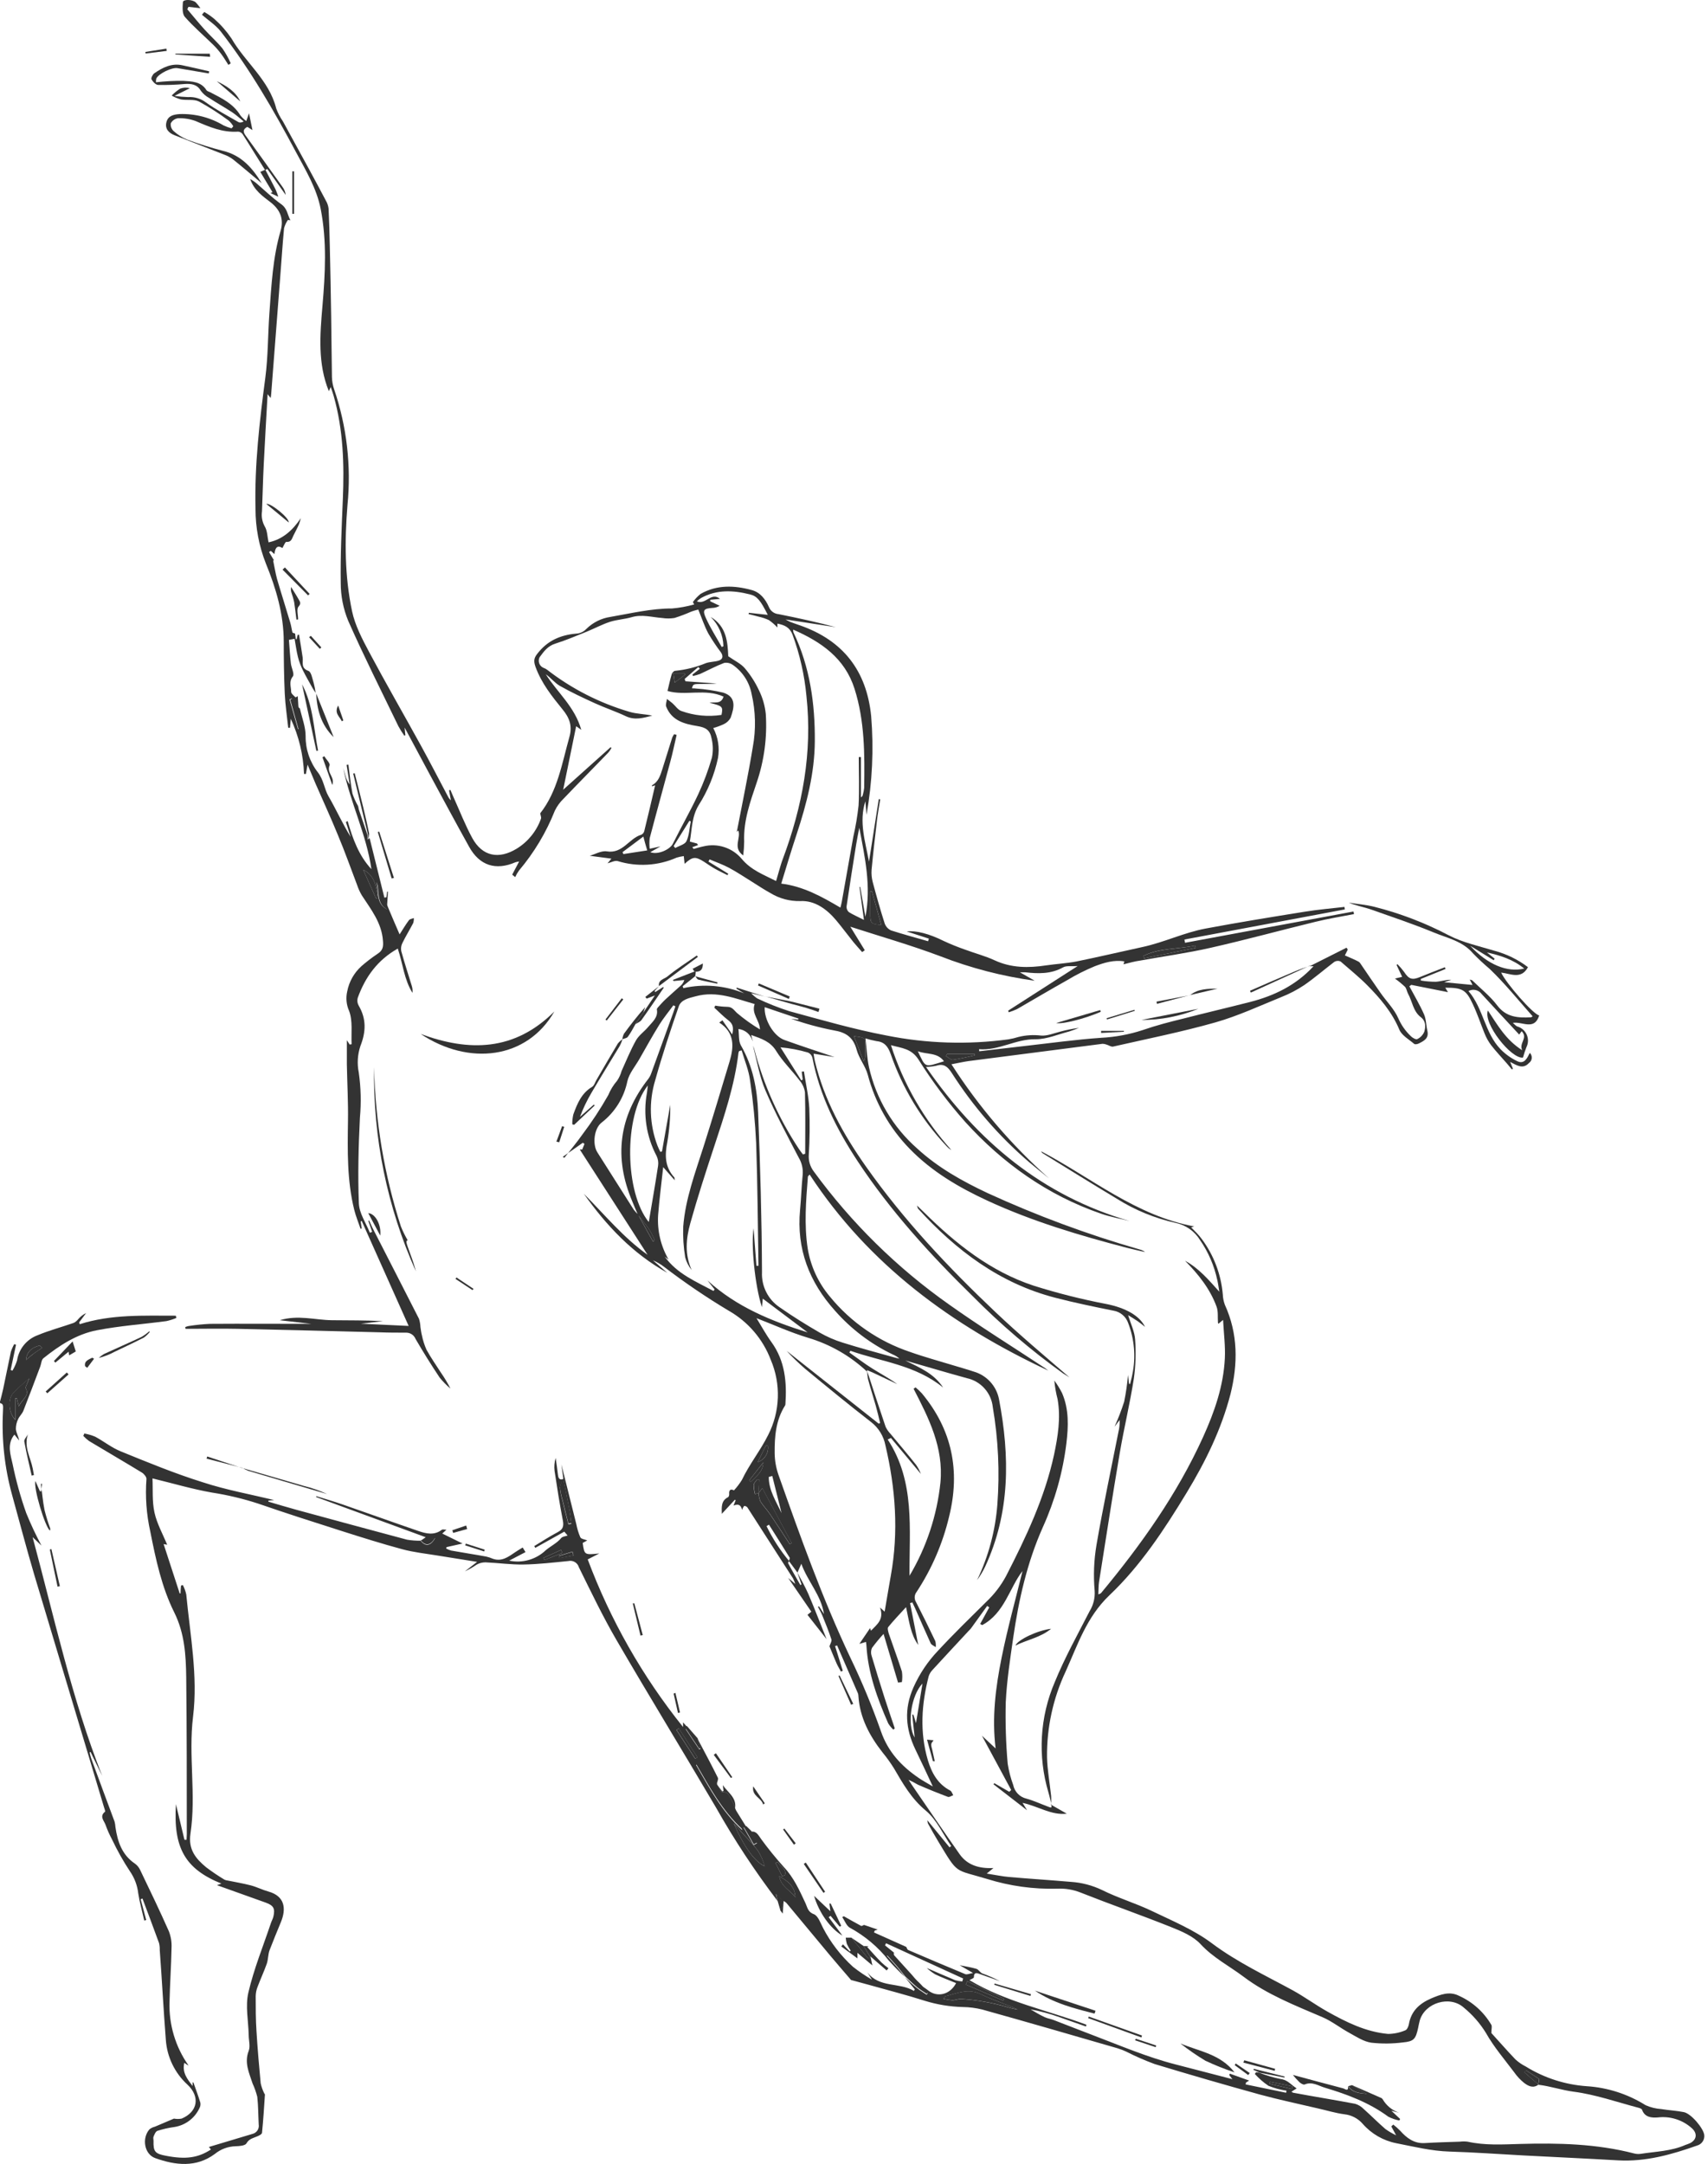 <?xml version="1.0" encoding="UTF-8"?> <svg xmlns="http://www.w3.org/2000/svg" width="442" height="560" viewBox="0 0 442 560" fill="none"> <g clip-path="url(#clip0_1094_2)"> <path d="M201.25 491.91C195.372 484.189 190.026 476.077 185.25 467.63C176.76 453.19 168 438.91 159.58 424.43C156.01 418.3 152.94 411.88 149.8 405.51C149.636 404.951 149.266 404.475 148.765 404.178C148.264 403.881 147.669 403.785 147.1 403.91C143.24 404.29 139.37 404.75 135.5 404.81C132.21 404.87 128.92 404.39 125.63 404.25C124.817 404.248 124.017 404.459 123.31 404.86C122.361 405.519 121.358 406.094 120.31 406.58L123.47 404.13C119.75 403.53 116.47 403.02 113.11 402.47C110.11 401.98 107.11 401.66 104.18 400.88C98.9 399.46 93.69 397.82 88.48 396.16C81.26 393.86 74.03 391.55 66.87 389.07C62.954 387.79 58.941 386.83 54.87 386.2C49.79 385.31 44.8 383.83 39.46 382.53C39.59 385.36 39.34 388.45 39.97 391.34C40.6 394.23 42.13 396.93 43.26 399.7L42.34 399.52C43.75 403.84 45.12 408.06 46.5 412.28H46.71C46.71 411.62 46.8 410.95 46.84 410.28L47.31 410.12C47.714 410.886 48.014 411.704 48.2 412.55C49.2 423.07 51.25 433.63 49.96 444.16C48.72 454.29 50.8 464.41 49.29 474.44C48.67 478.56 50.67 480.93 53.36 483.16C54.882 484.31 56.464 485.378 58.1 486.36C58.359 486.478 58.636 486.552 58.92 486.58C60.92 486.99 62.92 487.32 64.92 487.84C66.47 488.25 67.92 489 69.47 489.43C73.63 490.59 74.17 493.74 72.69 497.34C71.69 499.77 70.69 502.17 69.75 504.63C69.35 505.73 69.42 506.99 69.04 508.1C68.33 510.1 67.4 512.1 66.65 514.1C66.342 514.877 66.18 515.704 66.17 516.54C66.17 519.54 66.17 522.63 66.38 525.66C66.65 530.13 67.04 534.59 67.46 539.04C67.657 539.937 67.962 540.807 68.37 541.63C68.37 541.74 68.57 541.83 68.56 541.93C68.34 545.23 68.14 548.53 67.81 551.82C67.81 552.22 66.97 552.63 66.45 552.82C65.45 553.27 64.45 553.4 63.77 554.6C63.44 555.19 61.94 555.31 60.96 555.33C58.998 555.383 57.109 556.087 55.59 557.33C50.76 560.9 45.4 560.28 40.19 558.41C37.32 557.41 36.65 553.22 38.7 550.93C39.123 550.613 39.606 550.385 40.12 550.26L45.01 548.18C45.671 548.301 46.349 548.301 47.01 548.18C51.17 546.44 51.86 542.53 48.51 539.39C45.207 536.369 43.2 532.187 42.91 527.72C42.31 520 41.91 512.27 41.34 504.55C41.357 503.951 41.297 503.353 41.16 502.77C39.76 498.92 38.31 495.08 36.87 491.24L36.4 491.39L37.84 496.8L37.33 496.93C36.8 494.59 36.14 492.27 35.78 489.93C35.55 487.871 34.811 485.902 33.63 484.2C31.901 481.583 30.361 478.846 29.02 476.01C28.344 474.756 27.765 473.453 27.29 472.11C26.93 471.11 25.67 469.97 27.17 468.78C27.31 468.67 27.03 468.01 26.92 467.62C20.867 447.487 14.827 427.36 8.8 407.24C6.8 400.45 5 393.58 3.11 386.74C1.196 379.78 0.403 372.56 0.76 365.35C0.85 363.35 0.87 363.35 -0.08 362.98C0.23 361.77 0.56 360.6 0.81 359.43C1.5 356.22 2.12 353 2.81 349.79C3.034 349.097 3.325 348.427 3.68 347.79L4.15 347.93C3.69 350.11 3.22 352.29 2.76 354.48L3.22 354.65C3.726 353.812 4.129 352.915 4.42 351.98C4.645 350.528 5.253 349.163 6.181 348.024C7.109 346.885 8.324 346.014 9.7 345.5C12.7 344.24 15.96 343.38 19.08 342.29C19.501 342.077 19.873 341.777 20.17 341.41C20.753 340.712 21.475 340.144 22.29 339.74L20.49 342.15L20.63 342.63C28.81 340.03 37.17 340.44 45.5 340.43L45.63 341.02C44.802 341.365 43.946 341.636 43.07 341.83C37.07 342.63 31 343.05 25.07 344.2C19.84 345.2 15.36 348.14 11.22 351.45C10.71 351.86 10.69 352.86 10.42 353.57C8.97 357.4 7.54 361.24 6.04 365.05C5.73 365.82 5.04 366.42 4.69 367.19C4.296 367.996 4.098 368.883 4.11 369.78C4.21 370.78 4.77 371.66 4.96 372.72L3.73 371.19C1.73 373.65 2.73 376.39 3.26 378.81C4.142 383.12 5.321 387.363 6.79 391.51C7.957 394.376 9.272 397.18 10.73 399.91L8.44 397.73C14.03 418.47 18.55 439.47 26.44 459.49L23.44 453.32L23.19 453.41C23.286 453.914 23.413 454.412 23.57 454.9C25.57 460.38 27.63 465.9 29.65 471.34C29.769 471.798 29.842 472.267 29.87 472.74C30.42 476.51 31.55 479.94 34.94 482.22C35.516 482.64 35.974 483.202 36.27 483.85C38.8 489.12 41.35 494.39 43.71 499.73C44.243 501.115 44.475 502.598 44.39 504.08C44.3 508.72 43.97 513.36 43.87 518C43.679 523.874 45.41 529.649 48.8 534.45C48.65 534.37 48.49 534.29 48.35 534.2L47.69 533.75C47.09 536.3 48.5 537.98 49.84 539.75V538.75C49.95 538.83 50.07 538.87 50.09 538.94C50.69 540.65 51.33 542.35 51.85 544.08C51.932 544.553 51.85 545.039 51.62 545.46C51.025 546.743 50.124 547.861 48.996 548.713C47.868 549.566 46.547 550.128 45.15 550.35C43.65 550.554 42.171 550.888 40.73 551.35C40.26 551.52 39.96 552.3 39.73 552.85C39.6 553.14 39.73 553.56 39.73 553.91C39.65 556.72 40.11 557.27 42.95 557.8C48.11 558.8 51.25 558.33 54.58 556.18L54.06 555.52C57.82 554.4 61.577 553.273 65.33 552.14C65.862 552.015 66.325 551.692 66.627 551.237C66.928 550.781 67.043 550.228 66.95 549.69C66.82 547.31 66.85 544.91 66.58 542.55C66.282 541.361 65.874 540.203 65.36 539.09C64.48 536.35 63.16 533.73 64.36 530.65C64.82 529.47 64.36 527.95 64.36 526.58C64.28 522.9 63.46 519.04 64.27 515.58C65.69 509.46 68.1 503.58 70.11 497.58C70.3 497.01 70.61 496.49 70.75 495.91C71.25 493.76 70.75 493.03 68.75 492.29C64.65 490.84 60.56 489.37 56.14 487.78L57.29 487.37C47.88 483.57 44.82 478.13 45.53 466.83C46.26 469.9 47 472.97 47.73 476.03H48.27C48.27 475.55 48.34 475.03 48.34 474.6C48.34 461.04 48.34 447.49 48.19 433.94C48.11 428.25 47.78 422.61 45.1 417.22C41.84 410.68 40.32 403.51 38.9 396.33C37.894 391.841 37.557 387.228 37.9 382.64C37.9 382.13 37.26 381.35 36.72 381.02C32.19 378.26 27.6 375.59 23.05 372.86C22.512 372.466 22.013 372.02 21.56 371.53L21.83 370.91C22.793 371.09 23.734 371.368 24.64 371.74C26.88 372.95 28.92 374.6 31.26 375.54C38.26 378.39 45.26 381.28 52.5 383.54C58.61 385.54 64.97 386.68 70.94 388.13L69.46 388.28V388.55C71.91 389.27 74.35 390.01 76.81 390.68C86.31 393.273 95.817 395.843 105.33 398.39C106.496 398.583 107.678 398.67 108.86 398.65C110.03 400.17 111.43 400.11 112.59 397.99L108.82 398.7L110.17 397.75L81.8 387.35L81.87 387.13C84.14 387.84 86.43 388.5 88.68 389.28C95.2 391.54 101.68 393.88 108.21 396.12C110.27 396.83 112.38 397.35 114.37 395.8C114.55 395.67 114.92 395.8 115.54 395.8L114.45 396.8L119.7 399.38L115.56 400.31L115.46 400.67C115.865 400.894 116.295 401.072 116.74 401.2C119.74 401.74 122.8 402.2 125.83 402.76C126.396 402.887 126.948 403.068 127.48 403.3C129.77 404.14 131.48 402.89 133.19 401.71C133.82 401.27 134.49 400.89 135.26 400.41L135.99 401.6L131.77 403.81C133.447 404.164 135.184 404.104 136.833 403.635C138.481 403.166 139.99 402.303 141.23 401.12C142.51 400.03 144.12 399.3 145.23 397.96C145.56 397.56 146.32 397.52 146.89 397.31L146.03 396.31L138.52 400.5L138.26 400.04C140.26 398.83 142.26 397.53 144.32 396.44C145.66 395.74 145.94 394.94 145.66 393.44C144.83 389.18 144.16 384.88 143.51 380.59C143.373 379.462 143.472 378.318 143.8 377.23C144.01 378.71 144.23 380.23 144.4 381.69C144.51 382.57 144.85 383.01 145.79 382.69C145.368 383.357 145.073 384.096 144.92 384.87C144.999 385.99 145.207 387.097 145.54 388.17C146.04 390.25 146.54 392.33 147.09 394.4L147.84 394.28C147.71 393.28 147.63 392.23 147.44 391.22C146.91 388.37 146.34 385.53 145.79 382.69L145.28 378.93C146.64 384.37 147.87 389.35 149.13 394.33C149.352 395.512 149.704 396.665 150.18 397.77C150.4 398.22 151.33 398.31 151.97 398.58L150.79 399.23C151.23 402.35 151.23 402.35 155.09 401.95L152.09 403.49C157.95 419.166 166.278 433.804 176.76 446.85V445.65L177.76 446.77C177.66 447 177.41 447.34 177.48 447.46C178.62 449.21 179.8 450.93 180.97 452.66L181.27 452.47L180.55 449.96C182.3 453.27 184.08 456.57 185.76 459.96C185.96 460.37 185.58 461.06 185.48 461.62C184.23 459.62 182.98 457.54 181.7 455.43C181.354 455.62 181.021 455.831 180.7 456.06C180.499 456.264 180.312 456.481 180.14 456.71C183.59 462.61 186.73 468.6 192.09 473.55L190.15 467.92L193.09 472.66L192.42 472.85L195.04 477.4L195.88 476.92L194.38 473.92C195.84 473.77 196.27 474.92 196.97 475.85C198.798 478.356 200.754 480.765 202.83 483.07C205.43 485.82 206.9 489.15 208.46 492.48C208.94 493.48 209.01 494.69 210.6 495.28C211.7 495.69 212.33 497.58 213.01 498.89C214.974 502.649 217.584 506.034 220.72 508.89C222.273 510.118 223.914 511.231 225.63 512.22C225.08 511.33 224.76 510.83 224.45 510.32C227.54 514.43 232.74 512.86 236.52 515.14L236.73 514.74L234.15 511.54C235.15 512.54 236.2 513.54 237.28 514.38C238.07 515.03 238.97 515.55 239.82 516.13L240.08 515.71L238.32 513.71C238.95 514.14 239.6 514.54 240.19 515.01C242.57 516.9 245.86 516.13 247.42 513.12C245.61 512.37 243.78 511.69 242.03 510.86C241.243 510.385 240.506 509.832 239.83 509.21C242.29 510.27 244.74 511.36 247.21 512.38C247.801 512.546 248.408 512.65 249.02 512.69L249.24 511.93L229.3 502.81L229.02 503.35L231.59 505.43C231.555 505.379 231.515 505.332 231.47 505.29C231.423 505.264 231.372 505.244 231.32 505.23C231.32 505.46 231.27 505.78 231.4 505.93C232.92 507.63 234.48 509.3 236 511C236.61 511.68 237.17 512.41 237.74 513.12L229.88 505.76L229.54 506.09C230.38 507.02 231.25 507.94 232.07 508.9C232.89 509.86 233.5 510.66 234.21 511.54C232.721 510.176 231.303 508.738 229.96 507.23C227.229 503.777 223.828 500.913 219.96 498.81C219.06 498.33 218.62 497 217.96 496.06L218.36 495.82C219.85 496.66 221.36 497.52 222.83 498.31C223.03 498.41 223.43 498.12 223.59 498.06L227.13 499.27L226.37 499.53L226.17 500.01L234.52 503.75C234.68 504.02 234.78 504.44 235.02 504.55C239.93 506.66 244.86 508.77 249.8 510.8C250.24 510.98 250.87 510.66 251.8 510.5L248.35 508.5C249.79 508.79 251.26 509.01 252.67 509.43C253.25 509.6 253.62 510.37 254.19 510.62C255.759 511.178 257.286 511.846 258.76 512.62C257.07 512.02 255.39 511.41 253.7 510.82C252.89 510.54 252.04 510.13 252.02 511.63C252.02 511.84 251.39 512.05 250.88 512.36C260.4 518.03 271.1 520.14 281.15 523.89L281.02 524.35L274.1 521.91C271.684 521.045 269.203 520.377 266.68 519.91C267.88 520.6 269.07 521.35 270.31 521.91C271.05 522.27 271.91 522.38 272.69 522.68C275.96 523.93 279.21 525.23 282.49 526.47C289.7 529.2 296.79 532.27 304.29 534.18C309.08 535.41 313.86 536.66 318.93 537.98L318.1 536.91L318.26 536.55L323.26 538.34L322.44 538.85L322.34 539.33L332.82 541.49L332.93 540.96C331.325 540.723 329.754 540.296 328.25 539.69C326.952 538.815 325.767 537.784 324.72 536.62L325.05 536.18L325.89 536.28H325.83C327.639 537.003 329.51 537.559 331.42 537.94C333.23 538.15 334.1 539.44 335.55 540.36L334.2 541.22C334.4 541.33 334.53 541.47 334.69 541.49C340.03 542.49 345.38 543.34 350.69 544.35C351.521 544.601 352.274 545.059 352.88 545.68C354.79 547.38 356.59 549.21 358.52 550.88C359.393 551.502 360.32 552.045 361.29 552.5C360.78 551.55 360.41 550.87 360.04 550.2L360.56 549.73C361.176 550.213 361.76 550.734 362.31 551.29C364.02 553.2 365.92 554.67 368.7 554.51C371.7 554.33 374.76 554.25 377.79 554.15C378.454 554.066 379.126 554.066 379.79 554.15C384.28 555.15 388.79 554.87 393.33 554.74C403.25 554.46 413.15 554.68 422.85 557.19C423.427 557.343 424.029 557.377 424.62 557.29C428.49 556.69 432.47 556.62 436.14 555C436.593 554.854 437.037 554.68 437.47 554.48C439.15 553.54 439.23 551.96 437.86 550.7C436.672 549.622 435.266 548.812 433.737 548.325C432.208 547.839 430.593 547.687 429 547.88C427.41 547.99 425.63 547.88 424.93 545.88C424.84 545.64 424.36 545.46 424.03 545.38C418.45 543.91 412.92 541.96 407.24 541.22C404.11 540.81 401.18 539.78 398.09 539.42C398.17 538.96 398.25 538.49 398.34 537.94L394.89 535.68L394.5 536.21L398.14 539.37C396.76 540.44 395.48 539.75 394.41 538.94C393.435 538.155 392.577 537.236 391.86 536.21C389.35 532.87 386.59 529.66 384.55 526.04C383.014 523.535 381.067 521.307 378.79 519.45C375.19 516.23 368.71 518.19 367.4 522.83C367.22 523.46 367.12 524.11 366.98 524.75C366.35 527.6 365.88 528.21 363.03 528.47C360.322 528.818 357.583 528.842 354.87 528.54C352.87 528.25 351.05 527.02 349.24 526.03C346.84 524.73 344.66 522.97 342.17 521.91C335.17 518.91 327.92 516.08 321.83 511.48C318.13 508.7 313.94 506.56 310.68 503.03C308.77 500.96 305.75 499.7 303.02 498.61C295.27 495.51 287.39 492.76 279.63 489.69C277.725 488.931 275.678 488.59 273.63 488.69C267.466 488.86 261.316 488.009 255.43 486.17C246.84 483.57 248.05 485.17 242.79 476.45C241.86 474.93 241 473.36 240.13 471.8C240.04 471.539 239.993 471.266 239.99 470.99L245.72 477.99L246.16 477.66C244.01 474.55 242.38 470.82 239.59 468.5C235.84 465.39 233.65 461.5 231.31 457.5C230.425 456.085 229.45 454.729 228.39 453.44C225.01 449.13 222.51 444.44 222.14 438.85C222.142 438.611 222.101 438.374 222.02 438.15C220.227 434.023 218.43 429.893 216.63 425.76L216.1 425.91L218.1 432.3L217.62 432.52C217.24 431.8 216.81 431.11 216.48 430.37C215.84 428.91 215.26 427.44 214.65 425.97C214.83 425.37 215.31 424.67 215.15 424.18C214.48 422.11 213.65 420.09 212.83 418.07C212.51 417.27 212.06 416.52 211.67 415.75L211.94 415.62L213.23 417.62C212.5 412.76 209.03 409.23 207.37 404.62L206.37 406.9L204.15 403.9C204.23 403.61 204.46 403.22 204.35 403.04C202.59 400.17 200.78 397.34 198.99 394.5L198.37 394.89C199.94 398.114 201.894 401.136 204.19 403.89C204.1 404.09 203.89 404.36 203.96 404.47C204.96 406.37 206.06 408.24 207.12 410.12L207.42 409.97L206.32 406.85C207.32 408.7 208.32 410.51 209.18 412.42C210.83 416.29 212.34 420.22 213.9 424.12L208.96 417.83L209.96 417.02L203.96 408.28L205.79 409.83C205.641 409.346 205.454 408.874 205.23 408.42C201.303 402.28 197.36 396.147 193.4 390.02C193.26 389.8 192.69 389.59 192.57 389.68C192.333 389.978 192.153 390.317 192.04 390.68C191.78 389.58 191.23 388.96 189.82 389.57L190.37 388.2L190.18 388.04L186.79 391.7C186.73 389.94 186.62 388.27 188.4 387.4C188.59 387.31 188.72 386.88 188.7 386.63C188.58 385.36 189.21 385.24 189.93 385.63C190.708 384.794 191.401 383.883 192 382.91C193.94 378.82 196.82 375.27 198.8 371.27C200.325 368.283 201.175 364.997 201.291 361.645C201.407 358.292 200.785 354.956 199.47 351.87C197.434 346.493 193.586 341.995 188.59 339.15C182.818 335.694 177.245 331.915 171.9 327.83C171.006 327.126 170.02 326.548 168.97 326.11L172.7 329.34C163.7 324.34 156.92 317.11 151.07 308.86C156.48 314.31 161.4 320.29 167.58 324.67L150.04 297.43H150.67L151.25 295.98L150.83 295.68L145.63 299.33L146.04 299.58C147.6 297.58 149.24 295.65 150.69 293.58C153.151 290.321 155.396 286.903 157.41 283.35C157.967 282 158.737 280.747 159.69 279.64C160.218 278.864 160.613 278.006 160.86 277.1C162.07 274.45 163.16 271.72 164.58 269.19C165.34 267.85 166.76 266.9 167.77 265.68C168.78 264.46 170.39 263.24 169.98 261.17C169.98 261.01 170.15 260.78 170.29 260.62C170.92 259.93 171.54 259.21 172.23 258.57C173.47 257.41 174.75 256.3 176.01 255.16C176.519 254.749 176.895 254.195 177.09 253.57L174.32 253.84L174.14 253.55L179.69 251.39L180.07 251.45L179.9 252.64V252.59L176.68 255.17L176.83 255.68C182.087 254.501 187.578 254.969 192.56 257.02L190.56 255.81L190.64 255.54L197.89 257.85L194.39 256.98C194.861 257.501 195.395 257.961 195.98 258.35C198.654 259.625 201.41 260.721 204.23 261.63C212.58 263.9 220.92 266.32 229.4 267.93C239.788 270.012 250.451 270.35 260.95 268.93C261.834 268.787 262.706 268.58 263.56 268.31C265.475 267.835 267.461 267.713 269.42 267.95C271.02 268.07 272.68 267.36 274.3 266.95C275.916 266.509 277.56 266.175 279.22 265.95C278.38 266.311 277.522 266.628 276.65 266.9C273.8 267.63 270.91 268.9 268.07 268.9C262.9 268.78 258.48 271.9 253.36 271.48L253.42 272.01L265.33 270.63C271.86 269.9 278.33 268.99 284.91 268.53C288.583 268.347 292.215 267.674 295.71 266.53C299.18 265.32 302.71 264.41 306.32 263.53C312.03 262.06 317.78 260.72 323.49 259.26C329.73 257.66 335.36 254.95 339.92 250.01H338.92L348.46 245.21L348.78 245.71C348.56 246.14 348.35 246.57 348.03 247.21C349.27 247.77 350.43 248.21 351.55 248.81C351.88 248.97 352.1 249.39 352.33 249.72C353.97 252.11 355.59 254.54 357.26 256.91C358.8 259.11 360.81 261.09 361.86 263.49C362.632 265.26 363.758 266.853 365.17 268.17C365.58 268.57 366.44 269.04 366.75 268.87C367.592 268.473 368.252 267.773 368.6 266.91C368.95 265.62 369 264.2 367.68 263.19C365.68 261.67 365.5 259.12 364.37 257.1C364.06 256.53 364 255.76 363.57 255.32C362.759 254.556 361.897 253.848 360.99 253.2L362.85 252.76L361.41 249.68L361.63 249.47C362.251 250.094 362.826 250.763 363.35 251.47C364.58 253.37 365.44 253.65 367.48 252.8C369.52 251.95 371.76 251.11 373.91 250.27L374.09 250.71L367.68 253.3V253.71C368.966 253.92 370.267 254.027 371.57 254.03C372.89 253.94 374.19 253.48 375.57 253.51L373.72 254.15L381.06 254.85C380.82 254.39 380.63 254 380.35 253.45C380.7 253.57 380.9 253.58 381 253.68C383.17 255.8 385.62 257.73 387.43 260.12C389.78 263.24 392.85 263.4 396.19 263.22C396.29 263.22 396.38 263.11 396.62 262.97C392.94 258.83 389.48 254.51 385.52 250.72C383.997 249.439 382.542 248.081 381.16 246.65C378.47 243.49 374.54 242.73 371.02 241.27C365.73 239.09 360.3 237.27 354.89 235.36C352.98 234.69 350.97 234.36 349.04 233.56C351.25 233.91 353.49 234.09 355.65 234.63C362.305 236.313 368.739 238.774 374.82 241.96C378.51 243.89 382.76 244.8 386.82 246.03C389.929 246.868 392.847 248.301 395.41 250.25C393.66 253.51 390.93 251.93 388.47 251.65C389.7 254.36 396.76 262.47 398.32 262.74C397.07 266.74 394 264.26 391.49 264.66C392 265.08 392.28 265.47 392.66 265.6C393.197 265.754 393.694 266.024 394.115 266.392C394.536 266.76 394.87 267.216 395.095 267.728C395.319 268.24 395.428 268.795 395.413 269.353C395.399 269.912 395.261 270.461 395.01 270.96C394.664 271.84 394.367 272.738 394.12 273.65C391.12 274.07 383.75 264.82 385.04 261.46C387.52 265.18 389.62 269.01 393.91 271.74C393.03 269.83 395.5 268.6 393.78 266.82L393.14 267.69C389.87 264.16 386.61 260.69 383.43 257.2C383.05 256.679 382.494 256.314 381.865 256.172C381.236 256.03 380.576 256.122 380.01 256.43C383.89 260.93 384.2 267.27 388.36 271.53C389.599 272.787 391.048 273.819 392.64 274.58C394.48 275.46 395.2 273.79 395.89 272.43C396.067 272.605 396.204 272.817 396.291 273.051C396.378 273.285 396.413 273.535 396.393 273.784C396.373 274.033 396.299 274.274 396.176 274.491C396.052 274.708 395.883 274.895 395.68 275.04C394.12 276.73 392.57 275.69 390.79 274.76C391.1 275.52 391.31 276.02 391.52 276.52L391.26 276.72C390.83 276.2 390.41 275.72 389.97 275.18C388.61 273.61 387.18 272.11 385.9 270.47C385.187 269.523 384.605 268.483 384.17 267.38C383.17 264.9 382.32 262.33 381.17 259.89C379.42 256.08 378.43 255.56 374.01 255.56L374.71 256.72L365.22 254.83L364.72 255.2C366 257.61 367.41 259.96 368.51 262.45C369.08 263.74 369.03 265.28 369.37 266.68C369.84 268.68 368.5 269.32 367.16 270C366.82 270.17 366.16 270.29 365.98 270.11C364.62 268.95 362.76 267.93 362.13 266.43C360.24 261.88 357.08 258.21 353.78 254.89C351.68 252.77 349.22 250.79 346.91 248.77C346.653 248.655 346.372 248.605 346.091 248.625C345.811 248.644 345.539 248.731 345.3 248.88C342.68 250.88 340.22 253.01 337.53 254.88C335.647 256.134 333.635 257.183 331.53 258.01C325.9 260.3 320.33 262.89 314.53 264.54C305.81 267.01 296.9 268.79 288.05 270.8C287.56 270.91 286.96 270.46 286.4 270.3C286.057 270.161 285.69 270.086 285.32 270.08C273.773 271.56 262.223 273.05 250.67 274.55C249.27 274.74 247.89 275.07 246.22 275.38C253.242 286.338 261.742 296.275 271.48 304.91C269.74 303.49 267.98 302.11 266.27 300.66C258.509 293.987 251.771 286.211 246.27 277.58C245.21 275.95 244.2 275.12 242.27 275.76C241.405 275.943 240.524 276.047 239.64 276.07C252.99 295.36 269.73 309.38 292.3 315.93C289.83 315.31 287.3 314.86 284.91 314.03C271.1 309.26 259.53 301.03 249.8 290.31C245.328 285.267 241.278 279.865 237.69 274.16C235.85 271.3 233.43 271.22 230.56 270.44C233.797 280.487 239.128 289.734 246.2 297.57C245.97 297.41 245.71 297.28 245.5 297.1C245.235 296.862 244.985 296.608 244.75 296.34C238.398 289.559 233.543 281.519 230.5 272.74C229.79 270.74 228.86 269.57 226.74 269.37C225.8 269.196 224.872 268.966 223.96 268.68C224.28 271.35 224.37 273.77 224.87 276.1C226.697 284.261 231.062 291.634 237.34 297.16C242.72 302.11 249.03 305.63 255.58 308.71C268.289 314.535 281.415 319.402 294.85 323.27C295.388 323.393 295.893 323.632 296.33 323.97C294.76 323.6 293.19 323.27 291.64 322.87C279.32 319.65 267.13 316.03 255.54 310.67C248.12 307.24 241.13 303.14 235.38 297.22C230.187 291.886 226.463 285.299 224.57 278.1C223.96 275.83 222.28 273.86 221.68 271.6C220.81 268.37 218.88 267.1 215.74 266.6C212.003 265.876 208.327 264.873 204.74 263.6L206.56 263.83L206.62 263.55L197.89 260.6C197.7 263.83 200.22 268.1 202.99 269.09C207.19 270.6 211.44 271.99 215.99 273.52L210.54 272.64C210.66 273.37 210.72 273.93 210.85 274.46C213.25 284.57 218.19 293.46 224.12 301.87C233.87 315.69 245.41 327.95 257.66 339.55C263.81 345.37 270.3 350.83 276.76 356.39C276.22 356.05 275.68 355.72 275.15 355.39C266.797 349.391 258.962 342.701 251.73 335.39C240.78 324.68 230.49 313.39 222.01 300.56C216.54 292.27 212.15 283.56 210.23 273.66C210.153 273.369 210.011 273.099 209.816 272.871C209.62 272.642 209.375 272.461 209.1 272.34C206.773 271.656 204.385 271.204 201.97 270.99L207.35 279.53L207.73 279.35L207.47 277.3L208.04 277.22C208.52 280.4 209.26 283.57 209.43 286.78C209.592 290.78 209.549 294.785 209.3 298.78C209.187 300.32 209.639 301.848 210.57 303.08C220.312 316.428 232.176 328.09 245.69 337.6C253.47 343.13 261.6 348.17 269.57 353.43C270.169 353.795 270.744 354.2 271.29 354.64C246.4 342.99 224.85 327.31 209.52 303.91C209.26 304.23 209.08 304.34 209.07 304.46C208.58 310.66 208.07 316.85 209.02 323.05C209.774 327.612 211.739 331.887 214.71 335.43C220.14 342.098 227.354 347.085 235.51 349.81C239.33 351.17 243.26 352.22 247.14 353.41C248.74 353.9 250.35 354.34 251.94 354.88C253.598 355.345 255.093 356.263 256.257 357.532C257.421 358.8 258.209 360.369 258.53 362.06C261.34 376.82 261.44 391.4 254.92 405.4C254.334 406.613 253.642 407.771 252.85 408.86C255.796 402.715 257.577 396.075 258.1 389.28C258.733 380.873 258.336 372.421 256.92 364.11C256.738 362.312 255.992 360.617 254.788 359.268C253.585 357.919 251.986 356.985 250.22 356.6C245.05 355.18 239.91 353.65 234.28 352.03C238.11 353.92 241.69 355.39 244.07 359.03C236.92 353.18 228.12 352.35 220.07 349.51L219.8 349.95C221.8 351.36 223.72 352.84 225.8 354.14C227.88 355.44 230.13 356.65 232.21 358.14L225.85 355.14C225.38 354.92 224.85 354.73 224.41 354.54C224.41 354.54 224.33 354.63 224.34 354.66C224.366 354.767 224.403 354.871 224.45 354.97C220.114 350.881 214.881 347.864 209.17 346.16C204.62 344.8 200.26 342.8 195.77 341.07C197.05 343.14 198.21 345.3 199.64 347.27C203.16 352.13 203.64 357.62 203.25 363.33C203.246 363.449 203.215 363.565 203.16 363.67C200.77 367.45 200.43 371.67 200.47 375.99C200.492 377.919 200.83 379.831 201.47 381.65C207.13 397.65 212.81 413.6 220.08 428.96C223.06 435.142 225.694 441.486 227.97 447.96C229.8 453.27 233.27 456.96 237.63 459.96C238.78 460.77 240.04 461.42 241.4 462.24C239.82 458.88 238.4 455.77 236.89 452.68C234.35 447.38 233.89 442.22 236.4 436.57C237.95 433.098 240.08 429.916 242.7 427.16C246.75 422.78 251.04 418.62 255.28 414.42C257.308 412.504 259.016 410.276 260.34 407.82C265.51 397.76 270.34 387.57 272.76 376.44C273.76 371.69 274.54 366.91 273.69 362.05C273.275 360.459 272.991 358.837 272.84 357.2C273.594 358.224 274.262 359.308 274.84 360.44C276.66 364.65 276.49 369.08 275.96 373.49C275.034 380.976 272.981 388.278 269.87 395.15C265.79 404.3 263.63 413.93 262.2 423.76C261.4 429.31 260.54 434.88 260.27 440.47C260.142 445.769 260.309 451.07 260.77 456.35C261.064 458.229 261.543 460.075 262.2 461.86C262.37 462.709 262.78 463.491 263.381 464.115C263.982 464.739 264.748 465.178 265.59 465.38C267.59 465.93 269.39 466.79 271.3 467.49C271.75 467.66 272.45 467.99 271.97 466.95L276.06 469.28C272.06 469.75 268.71 467.37 264.62 466.48C265.13 467.32 265.5 467.94 265.79 468.4L257.1 461.68L257.31 461.39L261.18 463.62L261.68 463.16L254.1 449.1L257.65 452.41C256.65 444.41 257.65 436.59 259.2 428.91C260.75 421.23 262.86 413.64 264.61 406.49C261.26 410.77 259.98 417.39 254.17 420.49L253.65 420.19C254.43 418.763 255.213 417.333 256 415.9L255.47 415.52C254.08 417.45 252.7 419.38 251.3 421.3C251.116 421.531 250.915 421.748 250.7 421.95C247.57 425.32 244.44 428.68 241.33 432.07C240.874 432.536 240.532 433.101 240.33 433.72C238.46 440.95 237.98 448.2 240.12 455.47C241.12 458.78 242.69 461.62 245.9 463.3C246.27 463.5 246.43 464.09 246.69 464.5C246.22 464.66 245.69 465.07 245.3 464.93C242.687 463.95 240.107 462.903 237.56 461.79C236.775 461.324 235.963 460.903 235.13 460.53C235.39 460.94 235.65 461.36 235.92 461.76C240.05 467.76 244.11 473.76 248.33 479.76C250.33 482.61 253.4 483.52 257.08 483.35L255.35 484.78C257.53 485.12 259.35 485.51 261.18 485.67C266.47 486.13 271.77 486.46 277.07 486.92C279.891 487.098 282.651 487.818 285.2 489.04C289.35 491.11 293.86 492.44 298.04 494.44C303.34 496.99 308.92 499.3 313.58 502.79C320.16 507.72 327.47 511.13 334.58 515.01C337.58 516.67 340.41 518.74 343.42 520.44C348.36 523.21 353.42 525.74 359.19 526.27C360.734 526.258 362.26 525.938 363.68 525.33C364.12 525.18 364.49 524.33 364.59 523.77C365.18 520.35 367.3 518.42 370.37 517.08C372.76 516.08 375.07 515.16 377.53 516.39C381.046 517.963 383.983 520.596 385.93 523.92C386.17 524.37 385.93 525.06 385.93 526.03C387.77 528.03 389.93 530.53 392.19 532.89C392.988 533.61 393.879 534.219 394.84 534.7C399.616 537.662 405.043 539.413 410.65 539.8C416.046 540.15 421.269 541.837 425.85 544.71C427.13 545.28 428.501 545.619 429.9 545.71C431.83 546.03 433.81 546.12 435.73 546.5C437.65 546.88 440.84 550.7 441.03 552.42C441.1 553.027 440.948 553.638 440.603 554.142C440.257 554.646 439.741 555.007 439.15 555.16C432.55 557.5 425.86 559.38 418.73 558.98C410.57 558.51 402.4 558.14 394.24 557.71C387.86 557.37 381.49 556.9 375.11 556.71C370.4 556.57 365.9 555.44 361.34 554.55C357.973 553.889 354.921 552.131 352.66 549.55C351.447 548.145 349.745 547.255 347.9 547.06C345.61 546.76 343.36 546.06 341.09 545.55C336.09 544.37 331.09 543.33 326.09 541.97C316.963 539.45 307.863 536.813 298.79 534.06C296.283 533.133 293.832 532.062 291.45 530.85C290.695 530.499 289.917 530.202 289.12 529.96C277.49 526.59 265.85 523.21 254.19 519.96C252.531 519.547 250.829 519.329 249.12 519.31C245.812 519.222 242.532 518.684 239.37 517.71C234.66 516.21 229.86 514.98 225.1 513.64C223.51 513.2 221.92 512.79 220.33 512.34C220.18 512.34 220.06 512.12 219.95 511.98C218.23 509.98 216.5 507.98 214.82 505.98C211.03 501.45 207.28 496.9 203.5 492.37C203.282 492.178 203.044 492.01 202.79 491.87C202.72 492.95 202.65 493.87 202.56 495.14C202.18 494.63 202.02 494.43 201.86 494.22C202.95 493.16 202.54 491.22 200.77 490.12L201.25 491.91ZM196.25 386.35L196.47 382.88L195.93 382.79C195.61 383.27 195.07 383.73 195.02 384.24C195.045 385.038 195.162 385.83 195.37 386.6L196.29 386.3C196.332 387.044 196.49 387.776 196.76 388.47C197.5 389.66 198.51 390.68 199.3 391.85C201.02 394.39 202.68 396.97 204.36 399.54L204.87 399.27L197.27 385.08L196.25 386.35ZM165.12 314.29C166.41 316.61 167.7 318.92 168.98 321.24L169.4 320.99C168.58 318.39 166.69 316.44 165.09 314.32C164.6 313.18 164.09 312.04 163.64 310.9C158.79 299.5 160.14 288.9 167.79 279.13C168.106 278.7 168.356 278.225 168.53 277.72C170.43 272.507 172.323 267.293 174.21 262.08C174.41 261.52 174.59 260.95 174.78 260.39L174.26 260.12C173.03 261.81 171.68 263.42 170.59 265.19C168.8 268.07 167.17 271.05 165.48 274C164.39 275.91 162.83 277.71 162.35 279.77C161.478 284.014 159.115 287.807 155.69 290.46C153.74 291.96 153.26 296.06 154.58 298.15C157.707 303.097 160.847 308.047 164 313C164.357 313.45 164.744 313.874 165.16 314.27L165.12 314.29ZM194.73 269.34C194.504 268.519 194.035 267.785 193.386 267.234C192.737 266.683 191.937 266.34 191.09 266.25C191.29 267.74 191.09 269.34 191.71 270.45C194.84 275.85 195.95 281.77 196.19 287.81C196.73 301.59 197.13 315.38 197.19 329.17C197.105 330.954 197.483 332.73 198.287 334.324C199.091 335.919 200.295 337.278 201.78 338.27C205.1 340.6 208.56 342.74 212.07 344.78C213.968 345.871 215.98 346.75 218.07 347.4C222.51 348.8 227.02 349.99 231.5 351.25C231.91 351.37 232.33 351.45 232.75 351.55C232.26 351.089 231.686 350.726 231.06 350.48C225.361 347.754 220.273 343.903 216.1 339.16C209.4 331.72 206.1 323.16 207.04 313.08C207.33 310.08 207.41 307 207.72 303.97C207.856 302.438 207.506 300.902 206.72 299.58C203.72 293.82 200.62 288.08 198.07 282.12C196.52 278.49 195.89 274.46 194.86 270.61C194.986 270.879 195.092 271.156 195.18 271.44C197.591 280.637 201.5 289.374 206.75 297.3C207.06 297.79 207.45 298.24 207.8 298.72L208.37 298.52C208.37 293.23 208.45 287.93 208.31 282.64C208.144 281.484 207.648 280.4 206.88 279.52C204.93 276.95 202.55 274.68 200.88 271.96C199.35 269.47 197.09 268.76 194.4 267.8C194.56 268.47 194.67 268.91 194.77 269.32L194.73 269.34ZM191.88 271.79L191.27 271.96C191.194 272.116 191.137 272.281 191.1 272.45C190.1 280.82 187.43 288.73 184.81 296.67C182.64 303.24 180.5 309.84 178.64 316.5C177.52 320.5 177.17 324.6 178.99 328.61C178.205 327.652 177.636 326.537 177.32 325.34C176.876 322.698 176.705 320.017 176.81 317.34C177.38 310.14 179.93 303.4 182.1 296.57C184.42 289.29 186.6 281.97 188.8 274.66C189.94 270.85 190.17 267.21 186.13 264.58L186.95 264C187.74 265.13 188.52 266.26 189.48 267.66C189.96 265.76 189.56 264.83 188.48 264C187.18 263 186.05 261.83 184.85 260.73L185.09 260.2C186.107 260.383 187.137 260.486 188.17 260.51C189.44 260.51 189.86 261.28 190.66 262.06C192.538 263.657 194.545 265.095 196.66 266.36C196.6 263.94 194.39 262.36 195.29 259.79C190.5 258.45 185.52 256.27 180.01 257.79C178.29 258.25 176.27 258.63 175.65 260.4C173.46 266.71 171.36 273.07 169.56 279.5C167.876 285.041 168.077 290.985 170.13 296.4C170.34 296.96 170.62 297.49 170.87 298.03L171.31 297.94L173.45 285.85C173.489 289.083 173.235 292.313 172.69 295.5C172.01 298.9 172.04 301.98 174.52 304.67C174.59 304.75 174.52 304.94 174.62 305.4L171.62 301.99C171.14 306.47 170.62 310.41 170.31 314.37C170.051 318.4 170.994 322.417 173.02 325.91L172.02 325.15C175.24 329.62 180.09 331.59 184.64 334.03L184.92 333.63L183.1 331.32C190.57 338.14 199.58 341.82 209 344.75L197.4 336.02L197.17 338.23C195.33 332.56 194.33 322.08 195.01 317.81C195.23 320.72 195.49 324.12 195.75 327.52H196.28C196.1 316.95 196.05 306.38 195.68 295.82C195.431 290.397 194.907 284.99 194.11 279.62C193.77 276.91 192.68 274.37 191.92 271.77L191.88 271.79ZM167.88 316.27C168.69 311.48 169.55 306.57 170.3 301.64C170.427 300.778 170.295 299.897 169.92 299.11C167.273 294.107 166.388 288.358 167.41 282.79C167.5 282.24 167.55 281.68 167.65 280.85C161.32 288.91 161.68 308.68 167.94 316.25L167.88 316.27ZM244.1 517.17C244.86 517.37 245.636 517.504 246.42 517.57C247.21 517.57 248.01 517.17 248.78 517.24C252.934 517.502 257.044 518.24 261.03 519.44C261.79 519.69 262.59 519.82 263.37 520C260.24 518.46 256.88 517.51 253.8 516C250.54 514.38 247.72 515.78 244.74 516.51C244.62 516.53 244.52 516.73 244.1 517.17ZM384.79 246.44L386.79 248.06L386.54 248.46L380.44 244.7C384.94 249.58 390.07 251.7 394.44 250.61C391.5 248.2 388.21 247.22 384.79 246.44ZM6.58 359.06C6.95 358.18 7.26 357.42 7.58 356.67C6.141 357.828 4.775 359.074 3.49 360.4C1.99 361.87 2.11 365.47 3.97 367.4V361.78H4.33C4.51 362.49 4.69 363.19 4.86 363.9C5.62 362.18 7.87 361.04 6.58 359.06ZM189.89 471.8C192.53 477.9 195.35 481.74 197.89 482.89C197.497 481.449 196.894 480.075 196.1 478.81C194.972 477.373 193.763 476.001 192.48 474.7L189.89 471.8ZM236.7 449.57C236.48 447.49 236.27 445.57 236.07 443.66H236.38C236.58 444.34 236.79 445.02 237.04 445.87C237.63 442.27 238.18 438.87 238.72 435.61C235.82 438.63 234.63 446.18 236.7 449.57ZM237.52 272.01C239.62 276.42 239.16 276.18 244.29 274.6C242.56 272.24 239.89 272.91 237.52 272.01ZM221 268.11L223.5 274.63C223.821 274.044 223.963 273.376 223.91 272.71C223.91 272.11 223.91 271.51 223.91 270.92C223.96 268.49 223.96 268.49 221 268.11ZM202.25 391.5L199.85 381.9L198.95 382.15C198.92 385.62 200.87 388.52 202.25 391.5ZM259.64 517.64L259.84 517.2L250.32 512.63L249.93 513.5L259.64 517.64ZM245.1 272.71L244.78 273.26C245.4 273.6 246.06 274.26 246.63 274.21C248.52 273.97 250.39 273.46 252.26 273.06L252.2 272.71H245.1ZM201.65 485.46C202.14 488.19 204.42 489 205.83 490.9C205.64 488.01 203.93 486.75 201.65 485.46ZM175.65 447.19L175.06 447.64L179.9 455.07L180.48 454.7L175.65 447.19ZM10.89 348.75L10.27 348.14C8.03 348.73 6.92 349.88 6.71 351.91C7.41 351.32 8.04 350.75 8.71 350.25C9.38 349.75 10.16 349.25 10.89 348.75ZM193.89 383.03L194.3 383.4C195.68 381.97 197.46 380.84 197.52 378.4L193.89 383.03ZM196.11 378.3C196.957 378.015 197.68 377.446 198.157 376.69C198.634 375.935 198.836 375.038 198.73 374.15L198.26 373.91C197.58 375.31 196.89 376.71 196.1 378.3H196.11ZM334.34 540.53C334.34 540.29 334.41 540.06 334.44 539.83L328.67 538.65L328.56 539.16L334.34 540.53ZM145.53 401.82L145.19 401.03L140.66 403.09L140.9 403.65L145.53 401.82ZM202.41 485.47L203.12 485.19C203.62 483.44 201.82 482.93 201.26 481.75L200.7 482.04L202.41 485.47ZM148.41 402.47L148.17 401.47L144.63 402.55L144.79 403.13L148.41 402.47Z" fill="#333333"></path> <path d="M290.75 249.51L290.96 248.76C288.25 248.31 285.72 249.1 283.31 250.01C280.861 251.021 278.491 252.214 276.22 253.58C271.85 256.03 267.54 258.58 263.22 261.08C262.518 261.413 261.793 261.694 261.05 261.92L260.88 261.51L278.88 249.96C277.32 250.08 276 249.81 275.11 250.3C271.98 252.05 268.7 251.96 265.35 251.58C265.05 251.58 264.76 251.58 263.94 251.58L267.76 253.76C259.396 252.612 251.197 250.484 243.33 247.42C235.62 244.52 227.66 242.25 220.05 239.78C221.16 241.58 222.48 243.72 223.79 245.87L223.11 246.35C222.36 245.48 221.57 244.65 220.85 243.76C219.35 241.9 217.94 239.98 216.41 238.15C213.97 235.24 210.86 232.95 207.09 233.15C204.367 233.216 201.683 232.494 199.36 231.07C197.73 230.19 196.2 229.14 194.63 228.17C192.63 226.94 190.71 225.63 188.63 224.53C187.03 223.67 185.29 223.08 183.63 222.36L183.34 222.93L188.46 226.07L188.27 226.45C187.16 225.89 186.03 225.36 184.95 224.75C183.87 224.14 183.14 223.58 182.24 223.01C179.97 221.56 179.24 221.62 177.16 223.51L176.95 221.51C176.324 221.594 175.705 221.727 175.1 221.91C170.297 224.031 164.89 224.351 159.87 222.81C159.12 222.58 158.1 223.17 157.22 223.38L158.22 222.17L152.62 221.43C153.92 221.06 155.62 220.06 157.04 220.29C161.17 220.96 162.77 216.92 165.96 215.98C166.146 215.891 166.31 215.763 166.441 215.604C166.573 215.445 166.668 215.259 166.72 215.06C167.72 211.06 168.61 207.14 169.54 203.19L168.73 203.47C168.73 203.37 168.73 203.2 168.73 203.18C170.43 202.28 170.89 200.59 171.42 198.96C172.28 196.24 173.11 193.51 173.98 190.79C174.113 190.496 174.277 190.218 174.47 189.96L175.1 190.16C174.56 192.45 174.1 194.75 173.48 197.02C171.71 203.65 169.87 210.25 168.13 216.88C168.022 217.787 168.022 218.703 168.13 219.61L170.93 219L168.29 220.49C170.17 221.26 173.36 219.86 174.14 218.29C176.26 214.01 178.65 209.87 180.67 205.55C182.104 202.478 183.294 199.298 184.23 196.04C184.568 194.411 184.541 192.727 184.15 191.11C183.74 188.88 182.66 188.22 180.41 187.86C177.06 187.32 173.83 186.44 172.41 182.86C172.18 182.3 172.52 181.52 172.6 180.86C173.06 181.22 173.54 181.55 173.98 181.93C174.78 182.62 175.44 183.7 176.35 183.98C179.665 185.177 183.227 185.521 186.71 184.98C187.14 182.81 187 182.68 183.6 181.84C184.94 181.56 186.6 182.31 187.24 180.25C182.54 178.07 177.24 180.14 172.74 178.78C173.15 177.1 173.43 175.78 173.83 174.43C173.94 174.08 174.38 173.59 174.69 173.58C177.44 173.31 180.136 172.636 182.69 171.58C183.74 171.22 184.93 171.26 185.99 170.93C187.05 170.6 187.22 169.78 186.57 168.81C185.387 167.241 184.295 165.605 183.3 163.91C182.3 162.04 181.65 160.02 180.7 157.72C180.37 157.81 179.6 157.99 178.87 158.26C177.458 158.887 176.013 159.435 174.54 159.9C173.48 160.065 172.4 160.065 171.34 159.9C168.71 159.71 166.12 158.9 163.44 159.7C161.61 160.23 159.64 160.32 157.84 160.9C155.77 161.58 153.84 162.62 151.84 163.44C149.15 164.52 146.48 165.66 143.73 166.53C141.73 167.14 140.73 168.58 139.63 170.07C139.505 170.322 139.434 170.598 139.423 170.88C139.412 171.161 139.46 171.442 139.565 171.704C139.67 171.965 139.828 172.202 140.031 172.397C140.233 172.593 140.475 172.744 140.74 172.84C141.066 172.955 141.37 173.124 141.64 173.34C147.978 178.239 155.174 181.912 162.86 184.17C164.75 184.75 166.81 184.73 168.79 185.17C166.52 185.74 164.32 186.44 161.94 185.31C159.33 184.07 156.57 183.16 153.94 181.96C150.88 180.56 147.81 179.13 144.89 177.47C143.55 176.71 142.55 175.37 141.24 174.47C144.24 179.19 148.75 182.88 150.42 188.84L149.1 187.91C147.98 193.38 146.87 198.83 145.74 204.34L158.01 193.34L158.24 193.52C158.008 193.95 157.733 194.355 157.42 194.73C153.57 198.73 149.66 202.65 145.84 206.66C144.907 207.554 144.142 208.607 143.58 209.77C141.348 215.39 138.221 220.61 134.32 225.23C133.928 225.767 133.593 226.344 133.32 226.95L132.55 226.31L134.34 222.91C134.022 222.949 133.708 223.013 133.4 223.1C128.31 225.32 124.1 223.98 121.4 219.1C117.92 212.85 114.54 206.54 111.14 200.25C109.07 196.41 107.03 192.56 104.71 188.25C104.81 189.25 104.85 189.74 104.9 190.25L104.63 190.36C104.072 189.574 103.561 188.756 103.1 187.91C98.71 178.83 94.17 169.82 90.1 160.61C88.83 157.516 88.178 154.204 88.18 150.86C88.07 143.65 88.42 136.42 88.72 129.2C89.1 120.15 88.84 111.2 86.33 102.38C86.14 101.71 85.9 101.06 85.59 100.14L85.1 101.21C82.2 94.09 82.8 86.66 83.45 79.12C84.16 70.81 84.62 62.46 83 54.12C81.95 48.73 79.14 44.12 76.64 39.44C70.86 28.6 64.73 17.94 57.17 8.2C55.85 6.5 53.92 5.27 52.26 3.82L52.86 3.1C53.768 3.612 54.628 4.204 55.43 4.87C57.119 6.36 58.614 8.057 59.88 9.92C63.47 16.15 69.64 20.71 71.48 28.06C71.913 29.234 72.49 30.349 73.2 31.38C75.493 35.567 77.783 39.757 80.07 43.95C81.517 46.617 82.943 49.283 84.35 51.95C84.709 52.564 84.94 53.244 85.03 53.95C85.19 57.21 85.28 60.47 85.35 63.73C85.49 69.73 85.607 75.757 85.7 81.81C85.79 87.06 85.8 92.32 85.9 97.57C85.925 98.636 86.114 99.692 86.46 100.7C89.746 110.337 90.926 120.568 89.92 130.7C89.17 139.88 89.19 149.13 91.11 158.17C91.89 161.83 93.73 165.33 95.51 168.68C99.83 176.78 104.43 184.74 108.85 192.78C111.27 197.17 113.56 201.63 115.91 206.06C116.084 206.45 116.348 206.792 116.68 207.06L116.21 204.5L116.55 204.38C116.82 205 117.07 205.63 117.35 206.24C118.95 209.78 120.35 213.41 122.2 216.81C124.8 221.6 129.06 222.42 133.7 219.6C136.62 217.811 138.84 215.076 139.99 211.85C140.13 211.49 139.88 210.99 139.8 210.44C144.28 204.76 145.42 197.57 147.36 190.65C148.18 187.75 147.3 185.65 145.59 183.57C142.86 180.19 140.15 176.84 138.59 172.57C137.9 170.67 138.35 169.97 139.46 168.65C142.17 165.4 145.63 164.18 149.66 163.89C150.476 163.724 151.218 163.304 151.78 162.69C153.457 161.049 155.609 159.978 157.93 159.63C163.25 158.71 168.52 157.43 173.93 157.44C175.866 157.275 177.782 156.923 179.65 156.39L179.3 155.79C179.865 154.994 180.538 154.281 181.3 153.67C185.52 151.27 190.02 151.44 194.52 152.67C196.73 153.26 198.07 155.02 198.97 157.04C199.171 157.559 199.516 158.011 199.964 158.342C200.412 158.673 200.944 158.87 201.5 158.91C206.5 159.91 211.38 160.97 216.29 162.28L203.29 160.28C203.695 160.518 204.113 160.735 204.54 160.93C205.37 161.25 206.22 161.53 207.07 161.83C218.19 165.73 224.27 173.56 225.44 185.29C226.141 193.82 225.737 202.404 224.24 210.83L223.94 207.33C222.22 212.67 223.94 217.77 224.88 222.95C225.72 217.563 226.563 212.17 227.41 206.77L227.79 206.82C227.5 208.63 227.16 210.43 226.95 212.24C226.44 216.51 225.95 220.78 225.55 225.06C225.469 226.133 225.571 227.211 225.85 228.25C226.8 231.82 227.8 235.39 228.93 238.91C229.069 239.316 229.289 239.688 229.578 240.005C229.867 240.322 230.219 240.575 230.61 240.75C233.76 241.75 236.98 242.63 240.17 243.54L240.38 242.87L234.65 241.01C237.06 240.72 240.43 241.59 244.21 243.47C246.043 244.324 247.919 245.081 249.83 245.74C252.34 246.68 254.97 247.35 257.4 248.48C261.72 250.48 266.16 250.48 270.71 249.79C273.3 249.41 275.94 249.27 278.5 248.79C284.22 247.63 289.9 246.28 295.6 245.05C301.3 243.82 306.38 241.31 311.98 240.26C320.53 238.66 329.13 237.26 337.72 235.89C341.1 235.34 344.52 235.06 347.92 234.66L348.02 235.31L306.51 243.1L306.67 243.94L350.26 235.85L350.39 236.52C347.06 237.17 343.7 237.7 340.39 238.52C331.34 240.72 322.39 243.18 313.27 245.24C307.27 246.61 301.08 247.45 294.98 248.56C293.62 248.74 292.26 249.14 290.75 249.51ZM186.75 167.41L187.21 167.21C187.137 164.35 185.954 161.632 183.91 159.63C188.06 162.07 188.3 166.23 188.46 169.8C190.15 170.99 191.73 171.71 192.75 172.91C194.22 174.641 195.451 176.561 196.41 178.62C197.355 180.533 197.951 182.598 198.17 184.72C198.564 190.74 197.766 196.779 195.82 202.49C194.13 207.49 192.36 212.4 192.58 217.78C192.563 218.97 192.48 220.159 192.33 221.34C189.5 219.34 191.83 216.84 191.06 214.88L190.67 215.25C192.04 208.09 193.6 200.69 194.82 193.25C195.654 188.71 195.545 184.047 194.5 179.55C193.926 176.52 192.193 173.833 189.67 172.06C189.349 171.826 188.985 171.657 188.599 171.564C188.213 171.472 187.812 171.457 187.42 171.52C185.27 172.33 183.24 173.44 181.15 174.39C180.554 174.61 179.942 174.784 179.32 174.91L179.19 174.54L181.11 173.04L180.71 172.58L177.18 175.67L177.37 176.28L185.48 176.86C184.29 176.97 183.1 176.97 181.91 176.97C179.37 176.97 179.37 176.97 179.07 178.1C179.43 178.1 179.79 178.1 180.14 178.16C182.498 178.316 184.84 178.668 187.14 179.21C190.66 180.32 189.99 183.14 189.07 185.72C188.672 186.451 188.047 187.034 187.29 187.38C186.415 187.787 185.509 188.121 184.58 188.38C185.835 190.76 186.265 193.49 185.8 196.14C184.872 200.472 183.179 204.603 180.8 208.34C178.99 211.34 179.08 214.58 178.52 217.76L180.36 218.25L180.64 218.67L179.15 219.21L179.51 219.66C180.36 219.44 181.2 219.16 182.07 218.99C183.856 218.556 185.728 218.63 187.474 219.205C189.22 219.779 190.77 220.83 191.95 222.24C194.38 225.15 197.57 226.3 200.84 227.96C201.16 226.87 201.41 225.96 201.68 225.06C201.95 224.16 202.21 223.22 202.55 222.33C207.66 208.69 210.28 194.69 208.69 180.08C208.187 174.663 206.98 169.335 205.1 164.23C204.37 162.32 203.03 161.72 201.18 161.36V162.36C200.515 161.649 199.778 161.009 198.98 160.45C198.113 160.049 197.204 159.747 196.27 159.55C195.42 159.31 194.57 159.11 193.71 158.89L193.79 158.56L198.69 159.09C196.83 155.43 195.98 154.27 194.12 153.81C189.81 152.72 185.5 152.47 181.41 154.74C181.027 154.993 180.666 155.278 180.33 155.59C182.63 156.59 184.07 153.04 186.33 154.96L183.8 155.19V155.59L186.23 156.74C185.665 157.093 185.016 157.286 184.35 157.3C182.14 157.45 181.73 157.85 182.67 159.91C183.84 162.52 185.38 164.91 186.77 167.41H186.75ZM205.25 162.91C205.252 163.142 205.275 163.373 205.32 163.6C209.6 172.53 210.93 182.08 210.86 191.82C210.8 200.06 208.75 208 206.17 215.82C204.79 219.97 203.54 224.17 202.17 228.63C207.91 229.34 212.65 232 217.48 234.84C217.63 234.22 217.75 233.84 217.82 233.44C218.827 227.8 219.827 222.16 220.82 216.52C221.434 213.85 221.888 211.145 222.18 208.42C222.41 204.25 222.24 200.06 222.24 195.88H222.8V206.3C222.933 206.238 223.048 206.143 223.133 206.024C223.219 205.905 223.273 205.766 223.29 205.62C223.457 205.048 223.571 204.463 223.63 203.87C223.77 195.21 223.79 186.54 221.13 178.19C218.63 170.35 212.58 166.1 205.25 162.91ZM222.37 214.19C222.1 215.62 221.79 217.05 221.56 218.49C220.71 223.84 219.86 229.19 219.07 234.56C219.054 234.835 219.102 235.109 219.209 235.363C219.317 235.616 219.481 235.841 219.69 236.02C220.83 236.73 222.09 237.25 223.57 238.02C223.16 234.96 222.79 232.23 222.42 229.5H222.61C223.05 232.07 223.5 234.65 223.95 237.22C225.51 229.34 223.81 221.81 222.37 214.17V214.19ZM167.49 220.04C167.07 218.62 166.77 217.59 166.49 216.46L161.1 220.49L161.32 220.99L167.49 220.04ZM295.91 247.31L296.04 247.98L309.42 245.26L309.3 244.67C304.85 245.6 300.1 245.26 295.91 247.31ZM225.63 230.64H225.21C225.21 232.59 225.21 234.55 225.21 236.5C225.21 238.91 225.4 239.07 228.07 239.33L225.63 230.64ZM178.76 212.54L178.4 212.38L174.33 218.91L174.74 219.42C175.74 218.85 177.25 218.5 177.65 217.64C178.36 216.11 178.42 214.26 178.76 212.54ZM174.25 174.17C174.36 174.95 174.45 175.53 174.6 176.62L177.3 174.54L177.09 174.17H174.25Z" fill="#333333"></path> <path d="M100.27 234.42C101.27 236.85 102.34 239.28 103.41 241.77C104.21 240.53 104.95 239.27 105.82 238.1C106.06 237.78 106.66 237.72 107.09 237.54C107.113 237.972 107.063 238.405 106.94 238.82C106.03 240.56 105 242.23 104.14 243.99C103.806 244.639 103.7 245.383 103.84 246.1C104.66 249.1 105.63 252.03 106.53 254.99C106.738 255.604 106.809 256.255 106.74 256.9C104.59 253.49 104.27 249.43 102.94 245.44C97.63 248.44 94.5 252.85 92.56 258.23C92.386 258.907 92.486 259.626 92.84 260.23C94.84 263.66 94.71 266.99 93.26 270.68C92.525 272.874 92.38 275.222 92.84 277.49C93.399 281.375 93.5 285.312 93.14 289.22C92.77 296.6 92.58 304.01 92.87 311.38C92.97 313.94 94.71 316.44 95.71 318.96L96.31 318.74L95.31 315.9L95.54 315.81C95.81 316.42 96.07 317.05 96.37 317.66C100.37 325.51 104.44 333.36 108.43 341.24C108.646 341.924 108.771 342.633 108.8 343.35C108.92 344.07 108.99 344.81 109.18 345.51C109.44 346.8 109.843 348.058 110.38 349.26C111.49 351.26 112.83 353.21 114.09 355.15C115.011 356.471 115.84 357.854 116.57 359.29C115.551 358.435 114.617 357.484 113.78 356.45C111.6 353.183 109.52 349.85 107.54 346.45C107.345 345.96 107.004 345.541 106.565 345.25C106.125 344.959 105.607 344.809 105.08 344.82C102.81 344.82 100.54 344.82 98.27 344.73C86.04 344.43 73.81 344.09 61.57 343.83C57.04 343.73 52.5 343.83 48.01 343.83C47.96 343.59 47.94 343.54 47.94 343.5C47.94 343.46 47.94 343.36 48 343.35C48.27 343.235 48.551 343.151 48.84 343.1C50.669 342.814 52.511 342.627 54.36 342.54C63.02 342.48 71.68 342.54 80.55 342.54L72.39 341.6C77.16 340.17 81.52 341.55 85.89 341.6C90.26 341.65 94.7 341.6 99.1 341.84L93.4 342.5L105.75 343.08C101.683 333.98 97.637 324.93 93.61 315.93L93.33 316.02C93.42 316.63 93.52 317.25 93.61 317.86L93.31 317.96C92.76 316.32 92.08 314.71 91.67 313.03C89.79 305.47 89.94 297.76 90.05 290.03C90.13 285.15 89.85 280.26 89.76 275.38C89.76 273.28 89.76 271.18 89.76 269.15L90.49 270.27L90.99 270.19C90.85 267.31 91.32 264.19 90.36 261.62C89.64 260.028 89.46 258.243 89.85 256.54C90.335 253.993 91.646 251.677 93.58 249.95C94.886 248.815 96.262 247.763 97.7 246.8C99.1 245.91 99.24 244.91 99.1 243.41C98.78 238.79 96.03 235.35 93.66 231.71C93.157 230.874 92.748 229.985 92.44 229.06C90.78 224.71 89.24 220.32 87.44 216.06C85.62 211.59 83.59 207.2 81.66 202.77C81.01 201.26 80.39 199.77 79.6 197.85L79.16 200.25H78.68C78.497 195.316 77.331 190.467 75.25 185.99C75.17 186.99 75.11 187.64 75.05 188.32H74.59C74.28 185.37 73.83 182.44 73.69 179.49C73.49 175.04 73.43 170.58 73.43 166.12C73.43 158.99 71.43 152.2 68.8 145.8C67.024 141.294 66.115 136.493 66.12 131.65C65.85 120.27 67.17 109.01 68.66 97.74C69.38 92.25 69.32 86.66 69.71 81.13C70.23 73.93 70.58 66.7 72.62 59.7C73.49 56.7 72.52 54.31 70.11 52.41C68.05 50.8 65.79 49.34 64.73 46.3C65.4 46.75 65.8 46.96 66.14 47.24C68.35 49.12 70.44 51.17 72.79 52.85C74.37 53.97 74.4 55.61 75.15 57L74.51 56.9C74.059 57.552 73.722 58.276 73.51 59.04C73.11 63.26 72.85 67.49 72.51 71.72L70.2 101.66C70.2 102.06 70.11 102.46 70.04 102.99L69.25 101.99C68.9 108.28 68.54 114.24 68.25 120.19C68.05 124.19 67.96 128.27 67.8 132.3C67.602 133.638 67.848 135.004 68.5 136.19C69.19 137.29 69.17 138.82 69.5 140.33C73.13 139.56 75.7 137.26 77.85 134.07C77.712 134.626 77.541 135.173 77.34 135.71C76.91 136.71 76.4 137.64 75.92 138.6C75.53 139.38 75.39 140.34 74.08 140.21C73.81 140.21 73.43 141.21 73.08 141.8C71.94 141.06 71.22 141.45 71.02 143.37L70.08 142.54L69.62 142.84L70.91 145.01H70.68C71.02 146.6 71.27 148.22 71.68 149.77C72.78 153.54 73.98 157.28 75.1 161.05C75.36 161.89 75.46 162.78 75.68 163.64C75.68 163.75 76.01 163.79 76.36 163.92L76.55 165.39H76.77L77.03 164.28L77.38 164.21C77.7 166.21 78.05 168.14 78.32 170.11C78.5 171.4 77.78 172.86 79.82 173.6C80.56 173.86 80.82 175.6 81.18 176.72C81.403 177.564 81.57 178.423 81.68 179.29C81.41 178.87 81.12 178.46 80.88 178.03C80.02 176.47 79.11 174.93 78.33 173.33C77.805 172.262 77.393 171.143 77.1 169.99C76.72 168.46 76.52 166.88 76.23 165.29L74.77 165.56C74.93 167.61 75.05 169.63 75.27 171.64C75.39 172.81 76.27 174.41 75.78 175.02C74.67 176.43 75.37 177.75 75.34 179.02C75.34 179.48 76.08 180.02 76.48 180.45L77.05 180.13C77.11 181.13 77.17 182.13 77.24 183.13L75.48 180.73L74.93 180.95L77.12 188.67L77.68 188.57L77.17 183.07C77.32 183.16 77.58 183.22 77.61 183.34C78.15 185.72 79.1 188.11 79.09 190.49C79.06 193.866 80.17 197.153 82.24 199.82C83.8 201.82 83.88 204.07 85.02 206.05C87.02 209.49 88.63 213.13 90.75 216.55L89.51 212.69L89.96 212.45C91.27 216.98 92.84 221.38 96.12 224.9C94.83 215.9 90.65 207.67 88.82 198.75C89.02 199.41 89.2 200.08 89.41 200.75C89.611 201.56 89.979 202.32 90.49 202.98C90.23 201.29 89.96 199.6 89.69 197.92L90.16 197.85C90.5 200.35 90.73 202.85 91.21 205.33C91.574 206.44 92.053 207.509 92.64 208.52C92.78 208.84 92.77 209.21 92.88 209.52C93.633 211.746 94.39 213.97 95.15 216.19C95.15 216.54 95.1 216.89 95.08 217.24L95.65 216.87C96.9 221.92 98.19 227.09 99.47 232.26L99.99 232.17L100.19 230.71H100.4C100.32 231.93 100.25 233.16 100.17 234.38L97.38 228.21C98.16 230.59 97.12 233.68 100.13 235.28L100.27 234.42ZM93.99 225.04L97.32 232.49L97.79 232.29C97.33 229.51 97.1 226.63 93.99 225.04Z" fill="#333333"></path> <path d="M272.1 466.91C271.84 465.91 271.63 464.83 271.32 463.8C268.501 454.368 269.085 444.245 272.97 435.2C275.53 428.93 278.86 422.96 281.97 416.89C282.941 415.318 283.399 413.483 283.28 411.64C282.925 407.656 283.086 403.643 283.76 399.7C285.44 389.94 287.51 380.24 289.43 370.52C289.679 369.506 289.783 368.463 289.74 367.42L288.42 369.16C289.373 367.056 290.204 364.899 290.91 362.7C291.38 360.408 291.714 358.091 291.91 355.76C292.02 356.65 292.1 357.35 292.18 358.05L292.44 358.12C292.64 357.28 292.89 356.44 293.04 355.59C293.955 351.175 293.584 346.59 291.97 342.38C291.686 341.534 291.174 340.783 290.492 340.208C289.809 339.633 288.982 339.257 288.1 339.12C283.1 338.12 278.04 337.07 273.1 335.79C258.7 332.07 247.39 323.52 237.56 312.71C237.45 312.458 237.363 312.197 237.3 311.93C238.13 312.72 238.66 313.22 239.17 313.73C247.4 321.87 256.37 329.01 267.51 332.67C273.715 334.626 280.029 336.215 286.42 337.43C291.14 338.38 294.91 340.38 296.31 343.32C295.96 343.04 295.23 342.43 294.46 341.89C293.69 341.35 292.89 340.89 291.94 340.29C292.63 342.58 293.63 344.58 293.75 346.63C294.002 350.009 293.888 353.405 293.41 356.76C292.41 363.18 290.87 369.51 289.78 375.92C287.89 387.03 286.18 398.18 284.41 409.32C284.26 410.32 284.29 411.32 284.23 412.54C284.58 412.38 284.82 412.33 284.94 412.19C295.27 399.75 304.61 386.64 311.33 371.84C314.28 365.34 316.63 358.61 316.97 351.41C317.12 348.28 316.7 345.13 316.51 341.52L315.31 342.52C315.25 342.44 315.208 342.348 315.19 342.25C315.08 340.86 315.29 339.36 314.83 338.1C313.14 333.47 310.11 329.71 306.67 326.22C310.25 328.15 312.83 331.22 315.53 334.22C315.37 333.22 315.24 332.22 315.03 331.29C314.24 327.539 312.711 323.983 310.53 320.83C309.842 319.717 308.937 318.754 307.868 318C306.799 317.246 305.589 316.715 304.31 316.44C298.872 315.24 293.682 313.109 288.97 310.14C282.57 306.3 276.24 302.35 269.89 298.44C269.683 298.316 269.524 298.126 269.44 297.9C282.44 304.76 293.97 314.56 309.03 317.33L308.25 317.58C309.25 318.58 310.19 319.5 310.99 320.58C314.109 324.773 315.997 329.753 316.44 334.96C316.478 335.855 316.653 336.739 316.96 337.58C320.4 345.11 320.38 352.85 318.43 360.71C316.04 369.91 311.95 378.21 307.1 386.21C301.33 395.73 295.17 405.11 287.1 412.77C281.2 418.39 278.89 425.57 275.79 432.45C272.519 439.403 270.865 447.006 270.95 454.69C271.03 458.02 271.66 461.33 272.01 464.69C272.08 465.45 272.01 466.22 272.01 466.98L272.1 466.91Z" fill="#333333"></path> <path d="M224.46 354.91C226.02 359.67 227.56 364.44 229.18 369.18C229.51 369.872 229.952 370.504 230.49 371.05C232.69 373.71 234.95 376.33 237.09 379.05C237.586 379.773 237.995 380.552 238.31 381.37L230.56 372.07L229.72 372.46C236.88 383.4 235.27 395.66 235.37 407.72C239.757 400.342 242.487 392.098 243.37 383.56C244.21 374.56 240.37 366.97 236.42 359.34L236.92 358.97C237.494 359.449 238.039 359.964 238.55 360.51C246.4 369.93 248.55 380.59 245.61 392.42C243.966 399.35 241.123 405.939 237.21 411.89C236.915 412.256 236.741 412.704 236.71 413.173C236.68 413.642 236.795 414.109 237.04 414.51C238.76 417.86 240.42 421.23 242.04 424.63C242.173 425.138 242.213 425.667 242.16 426.19C241.71 425.86 241.05 425.63 240.84 425.19C239.46 422.19 238.18 419.19 236.84 416.19C236.61 415.66 236.36 415.19 236.11 414.63L235.51 414.79C236.23 418.46 236.94 422.12 237.62 425.61C235.69 422.99 235.29 419.61 234.47 415.84C232.79 417.68 231.25 419.28 229.86 420.99C229.59 421.32 229.86 422.15 230 422.69C231.12 425.97 232.34 429.21 233.4 432.5C233.531 433.402 233.531 434.318 233.4 435.22L232.4 435.37L228.65 422.77C227.584 423.924 226.583 425.136 225.65 426.4C225.368 427.03 225.332 427.744 225.55 428.4C226.63 432.07 227.77 435.71 228.94 439.4C229.78 442.01 230.68 444.6 231.55 447.2L231.18 447.54C230.665 447.059 230.218 446.511 229.85 445.91C227.04 439.49 224.63 432.91 224.22 425.84C224.22 425.56 224.15 425.28 224.1 424.84L222.39 425.35L225.16 421.27C225.16 421.27 225.25 421.52 225.39 421.94C226.93 420.32 228.84 419.07 227.74 415.94L228.93 417.01C229.48 413.79 229.98 410.76 230.52 407.74C232.58 396.37 231.76 385.14 229.13 373.97C228.671 371.59 227.363 369.458 225.45 367.97C219.64 363.47 213.97 358.8 208.3 354.13C206.635 352.686 205.053 351.151 203.56 349.53L227.4 368.37L227.76 368.2C227.39 366.69 227.05 365.2 226.62 363.68C225.97 361.39 225.23 359.11 224.62 356.82C224.496 356.197 224.432 355.564 224.43 354.93L224.46 354.91Z" fill="#333333"></path> <path d="M67.72 47.41C65.24 45.34 62.79 43.24 60.28 41.22C59.558 40.691 58.763 40.269 57.92 39.97C53.66 38.28 49.37 36.65 45.12 34.97C43.68 34.39 42.64 33.34 43.06 31.64C43.48 29.94 44.9 29.64 46.42 29.52C50.434 29.367 54.405 30.385 57.85 32.45C58.517 32.763 59.209 33.017 59.92 33.21L60.37 32.68C60.048 32.125 59.643 31.623 59.17 31.19C56.723 29.384 54.161 27.741 51.5 26.27C50.18 25.61 48.37 26 46.82 25.73C45.982 25.497 45.176 25.161 44.42 24.73C45.085 24.047 45.827 23.443 46.63 22.93C47.438 22.636 48.317 22.594 49.15 22.81L45.15 24.81C46.31 24.98 47.478 25.084 48.65 25.12C50.312 25.014 51.957 25.503 53.29 26.5C55.94 28.41 58.87 29.94 61.7 31.59C62.02 31.78 62.46 31.74 63.07 31.43C62.07 30.63 61.13 29.74 60.07 29.04C58.13 27.77 56.07 26.63 54.14 25.36C53.297 24.907 52.564 24.276 51.99 23.51C50.99 21.78 49.47 21.62 47.72 21.74C45.466 21.945 43.203 22.025 40.94 21.98C40.32 21.98 39.56 21.16 39.21 20.53C39.04 20.22 39.5 19.26 39.93 18.96C42.11 17.46 44.44 16.27 47.24 16.9C49.54 17.41 51.84 17.9 54.14 18.46L54.02 19C51.32 18.54 48.61 18.07 45.9 17.63C44.44 17.4 41.1 19.03 40.46 20.29C40.367 20.615 40.334 20.953 40.36 21.29C42.706 21.015 45.068 20.891 47.43 20.92C49.61 21.07 52.04 21.07 53.43 23.34C53.6 23.6 54.04 23.69 54.36 23.85C57.36 25.41 60.36 26.8 62.2 29.85C62.642 30.403 63.153 30.897 63.72 31.32L64.44 29.32C64.77 30.95 65.05 32.32 65.33 33.66L64.01 32.83C63.01 33.36 62.77 33.98 63.53 35.03C66.75 39.44 69.91 43.9 73.08 48.34C73.551 48.949 73.845 49.675 73.93 50.44L69.17 43.71L68.69 43.97C69.56 45.64 70.45 47.3 71.29 48.97C71.569 49.599 71.812 50.244 72.02 50.9L70.02 49.97C70.19 49.89 70.35 49.8 70.51 49.71C69.597 48.19 68.683 46.67 67.77 45.15C67.66 44.95 67.53 44.75 67.36 44.48L68.57 43.95C66.57 40.8 64.71 37.71 62.76 34.67C62.623 34.49 62.448 34.342 62.248 34.236C62.047 34.131 61.826 34.071 61.6 34.06C57.6 34.34 54.14 32.83 50.6 31.31C49.157 30.783 47.626 30.539 46.09 30.59C45.694 30.643 45.316 30.789 44.987 31.017C44.658 31.244 44.389 31.547 44.2 31.9C44.149 32.266 44.187 32.639 44.311 32.987C44.434 33.335 44.64 33.648 44.91 33.9C45.958 34.847 47.163 35.605 48.47 36.14C51.47 37.24 54.58 38.23 57.69 39.03C62.43 40.16 65.34 43.45 67.72 47.41Z" fill="#333333"></path> <path d="M108.86 267.53C121.38 272.15 133.11 272.04 143.46 261.72C136.37 274.07 121.35 275.84 108.86 267.53Z" fill="#333333"></path> <path d="M349.88 539.52L357.21 542.74C357.439 542.812 357.642 542.951 357.79 543.14C358.736 544.791 360.25 546.042 362.05 546.66L360.05 546.14L362.33 548.28L362.12 548.67C361.116 548.479 360.146 548.142 359.24 547.67C354.29 544.02 348.65 541.92 342.84 540.18C341.16 539.68 339.57 538.53 337.62 539.35C337.3 539.49 336.62 539.07 336.27 538.75C335.666 538.161 335.099 537.537 334.57 536.88C339.03 538.07 343.31 539.24 347.57 540.35C348.02 540.46 349.03 541.35 348.84 539.78C349.96 541.49 351.84 541.62 353.67 541.78L349.88 539.52Z" fill="#333333"></path> <path d="M190.18 467.7L192.12 473.33C186.76 468.38 183.62 462.39 180.17 456.49C180.342 456.261 180.529 456.044 180.73 455.84C181.051 455.61 181.384 455.4 181.73 455.21C183.01 457.32 184.26 459.36 185.51 461.4L185.59 461.76C186.06 462.44 186.59 463.76 187 463.69C188.42 463.58 188.66 464.59 189.13 465.38C189.555 466.145 189.939 466.933 190.28 467.74L190.18 467.7Z" fill="#333333"></path> <path d="M48.47 2.4C49.91 4.1 51.32 5.84 52.81 7.5C54.3 9.16 56.12 10.77 57.58 12.56C58.408 13.764 59.122 15.043 59.71 16.38L59.1 16.79C58.51 15.89 57.97 14.95 57.33 14.09C56.699 13.223 56 12.407 55.24 11.65C52.77 9.22 50.1 6.95 47.82 4.35C47.12 3.54 47.24 1.84 47.33 0.57C47.39 -0.22 49.79 -0.19 50.69 0.64C51.116 1.104 51.507 1.598 51.86 2.12L48.77 1.77L48.47 2.4Z" fill="#333333"></path> <path d="M105.5 320.91C104.98 321.17 104.98 321.17 106.23 324.61C106.77 326.035 107.237 327.487 107.63 328.96C100.177 312.34 96.483 294.281 96.81 276.07C97.106 290.097 99.444 304.006 103.75 317.36C104.244 318.585 104.829 319.772 105.5 320.91Z" fill="#333333"></path> <path d="M161.1 268.91C160.898 269.507 160.654 270.088 160.37 270.65C157.95 274.65 155.47 278.65 153.08 282.72C151.898 284.718 150.894 286.816 150.08 288.99L153.67 285.81L153.89 286.04L148.58 291.04L148.1 290.92C148.082 290.056 148.173 289.192 148.37 288.35C149.37 285.58 150.48 282.85 153.24 281.21C153.78 280.89 154 280.03 154.36 279.42C156.19 276.28 158 273.14 159.87 270.03C160.213 269.589 160.629 269.21 161.1 268.91Z" fill="#333333"></path> <path d="M223.5 503.53L224.79 503.59L224.41 503.76C225.63 505.11 226.83 506.49 228.09 507.76C228.665 508.301 229.272 508.805 229.91 509.27L229.45 509.85L225.25 506.22C225.41 506.93 225.55 507.59 225.76 508.55L221.89 505.29V506.72L217.71 503.64L218.14 503.09L219.88 504.92L220.15 504.74C219.77 504.181 219.436 503.592 219.15 502.98C218.997 502.452 218.9 501.909 218.86 501.36H220.34L224.67 506.75L225.22 506.38L223.5 503.53Z" fill="#333333"></path> <path d="M217.3 498.52L214.94 495.72L214.45 496.07L218.01 500.83C214.93 499.09 211.89 494.83 210.67 490.54C212.21 492.02 213.5 493.24 214.89 494.54C214.79 493.76 214.72 493.16 214.64 492.54H214.97L217.69 498.29L217.3 498.52Z" fill="#333333"></path> <path d="M305.47 528.74C310.47 530.83 315.79 531.48 319.47 536.21C316.905 535.362 314.394 534.36 311.95 533.21C309.699 531.857 307.534 530.364 305.47 528.74Z" fill="#333333"></path> <path d="M283.25 521.01C277.94 519.67 272.63 518.31 267.81 515.07L283.51 520.28L283.25 521.01Z" fill="#333333"></path> <path d="M12.93 396.05C11.65 395.05 8.63 385.05 9.16 383.2C9.6 384.2 9.96 385.03 10.33 385.86H10.69L10.88 383.94H10.59C10.89 386.2 11.08 388.47 11.52 390.7C11.928 392.329 12.422 393.934 13 395.51C13.012 395.693 12.989 395.877 12.93 396.05Z" fill="#333333"></path> <path d="M166.47 262.02L169.47 257.57L167.34 258.39L166.99 257.95L170.49 255.21L169.38 256.43L169.57 256.69L171.63 255.38L171.77 255.56C169.86 258.36 167.98 261.17 166.01 263.92C165.67 264.4 165.01 264.63 164.44 264.98L166.47 262.02Z" fill="#333333"></path> <path d="M81.87 194.27C80.63 188.53 79.397 182.796 78.17 177.07C81.01 182.39 81.17 188.42 82.31 194.21L81.87 194.27Z" fill="#333333"></path> <path d="M62.69 379.85C67.99 381.39 73.293 382.93 78.6 384.47C80.684 384.984 82.716 385.69 84.67 386.58L82.67 386C76.52 384.19 70.37 382.39 64.23 380.56C63.706 380.361 63.204 380.109 62.73 379.81L62.69 379.85Z" fill="#333333"></path> <path d="M272 421.44C269.3 423.69 265.83 424.26 262.78 425.78C263.34 424.29 268.59 421.82 272 421.44Z" fill="#333333"></path> <path d="M81.79 179.37C83.27 183.07 84.79 186.77 86.34 190.73C83.02 187.49 82.03 183.58 81.81 179.34C81.82 179.34 81.79 179.37 81.79 179.37Z" fill="#333333"></path> <path d="M95.22 217.3C95.22 216.95 95.22 216.6 95.29 216.25C93.997 210.917 92.7 205.553 91.4 200.16L91.79 200.06C92.51 202.94 93.25 205.81 93.95 208.69C94.51 211 95.06 213.32 95.52 215.69C95.514 216.24 95.413 216.785 95.22 217.3Z" fill="#333333"></path> <path d="M295.37 263.91L310.1 261.02C305.428 262.943 300.422 263.925 295.37 263.91Z" fill="#333333"></path> <path d="M197.94 257.81C200.08 258.22 202.22 258.63 204.35 259.06C204.98 259.18 205.59 259.35 206.21 259.51L212.05 260.99L211.81 261.85C210.81 261.5 209.74 261.12 208.69 260.8C207.46 260.43 206.22 260.13 204.99 259.8L197.99 257.8L197.94 257.81Z" fill="#333333"></path> <path d="M18.79 347.09L19.61 349.69L17.89 350.69L17.75 349.74L14.32 352.57L13.96 352.15L18.79 347.09Z" fill="#333333"></path> <path d="M166.47 262.02L164.47 264.94C163.83 266.06 163.25 267.22 162.47 268.27C162.21 268.63 161.54 268.7 161.05 268.9C161.108 268.398 161.254 267.911 161.48 267.46C163.19 265.12 164.97 262.83 166.97 260.59L166.47 262.02Z" fill="#333333"></path> <path d="M38.77 344.62C38.331 345.182 37.812 345.677 37.23 346.09C34.75 347.37 32.23 348.53 29.69 349.75C28.385 350.462 26.994 351.003 25.55 351.36C25.959 350.983 26.404 350.648 26.88 350.36C30.11 348.87 33.38 347.45 36.61 345.93C37.324 345.515 37.994 345.029 38.61 344.48L38.77 344.62Z" fill="#333333"></path> <path d="M339 249.83L323.69 256.83L323.48 256.35C327.34 254.67 331.19 252.98 335.07 251.35C336.36 250.79 337.71 250.35 339.07 249.88L339 249.83Z" fill="#333333"></path> <path d="M170.54 255.21C170.23 253.53 171.88 253.33 172.68 252.69C175.1 250.69 177.76 249.03 180.32 247.23L180.6 247.59L170.5 255.16L170.54 255.21Z" fill="#333333"></path> <path d="M284.86 261.8C280.65 263.63 274.8 265.08 273.33 264.7L284.72 261.35L284.86 261.8Z" fill="#333333"></path> <path d="M76.71 160.33C76.52 158.81 76.37 157.33 76.12 155.77C75.954 155.01 75.741 154.262 75.48 153.53C75.279 153.004 75.227 152.433 75.33 151.88C76 152.97 76.71 154.05 77.33 155.17C77.62 155.71 78 156.11 77.26 156.95C76.69 157.59 77.15 159.13 77.15 160.27L76.71 160.33Z" fill="#333333"></path> <path d="M295.37 527.18L281.6 522.18L281.75 521.78L295.53 526.69L295.37 527.18Z" fill="#333333"></path> <path d="M101.35 227.29C100.163 223.29 98.97 219.29 97.77 215.29L98.13 215.17L101.94 227.17L101.35 227.29Z" fill="#333333"></path> <path d="M73.73 146.82L80.12 153.67L79.72 154.05L73.12 147.39L73.73 146.82Z" fill="#333333"></path> <path d="M75.65 55.33V44.33H76.1V55.33H75.65Z" fill="#333333"></path> <path d="M7.22 371.13C6.12 374.38 7.92 377.13 8.47 379.96C8.58 380.53 8.68 381.1 8.78 381.66L8.2 381.81C7.54 378.87 6.82 375.95 6.29 373C6.19 372.45 6.89 371.76 7.22 371.13Z" fill="#333333"></path> <path d="M98.4 319.7L95.3 313.9C97.1 313.98 98.73 316.91 98.4 319.7Z" fill="#333333"></path> <path d="M204.15 258.47L196.15 254.98L196.37 254.46L204.37 257.84L204.15 258.47Z" fill="#333333"></path> <path d="M213.1 489.76L208 482.28L208.52 481.93L213.52 489.48L213.1 489.76Z" fill="#333333"></path> <path d="M180.54 449.78L181.26 452.29L180.96 452.48C179.79 450.75 178.61 449.03 177.47 447.28C177.4 447.16 177.65 446.82 177.75 446.59L180.54 449.78Z" fill="#333333"></path> <path d="M74.73 135.19L68.92 130.39C69.92 130.06 74.81 133.91 74.73 135.19Z" fill="#333333"></path> <path d="M11.82 360.04L17.29 355.12L17.74 355.63L12.24 360.51L11.82 360.04Z" fill="#333333"></path> <path d="M190.24 467.74C189.899 466.933 189.515 466.145 189.09 465.38C188.62 464.59 188.38 463.58 186.96 463.69C186.54 463.69 186.02 462.44 185.55 461.76L186.91 463.52L187.23 463.38C187.17 462.89 187.11 462.38 187.06 461.9C188.32 463.78 190.6 465.06 190.24 467.74Z" fill="#333333"></path> <path d="M223.5 503.53L225.24 506.42L224.69 506.79L220.36 501.4L223.5 503.53Z" fill="#333333"></path> <path d="M14.89 410.53L12.89 400.92L13.3 400.82L15.49 410.42L14.89 410.53Z" fill="#333333"></path> <path d="M83.9 195.66C84.4 196.47 85.5 197.52 85.29 198.04C84.56 199.8 86.29 200.88 86.13 202.4C86.146 202.642 86.098 202.883 85.99 203.1C85.15 200.72 84.3 198.33 83.45 195.95L83.9 195.66Z" fill="#333333"></path> <path d="M54.38 14.7L45.38 14.1V13.9H54.29L54.38 14.7Z" fill="#333333"></path> <path d="M164.15 414.85C164.87 417.59 165.597 420.33 166.33 423.07L165.75 423.2C165.083 420.42 164.417 417.643 163.75 414.87L164.15 414.85Z" fill="#333333"></path> <path d="M321.99 533.09L329.99 535.3L329.85 535.81L321.76 533.69L321.99 533.09Z" fill="#333333"></path> <path d="M194.41 473.74L195.91 476.74L195.07 477.22L192.45 472.67L193.12 472.48L194.41 473.74Z" fill="#333333"></path> <path d="M189.15 460.05L184.7 454.05L185.27 453.65L189.5 459.85L189.15 460.05Z" fill="#333333"></path> <path d="M257.37 513.23L266.8 515.99L266.66 516.44L257.32 513.57L257.37 513.23Z" fill="#333333"></path> <path d="M241.43 455.7L239.9 450.13L241.6 450.29C241.39 450.61 241.05 450.9 240.99 451.29C240.98 451.699 241.048 452.106 241.19 452.49C241.42 453.57 241.66 454.64 241.9 455.72L241.43 455.7Z" fill="#333333"></path> <path d="M62.73 379.81L53.46 377.42L53.62 376.86L62.69 379.86L62.73 379.81Z" fill="#333333"></path> <path d="M217.28 433.53C218.46 435.97 219.63 438.42 220.8 440.86L220.25 441.1L216.98 433.65L217.28 433.53Z" fill="#333333"></path> <path d="M180.04 251.41L179.66 251.35C179.53 251.12 179.39 250.89 179.25 250.66L181.88 249.3C181.91 250.91 181.24 251.45 180.04 251.41Z" fill="#333333"></path> <path d="M62.19 26.24L56.1 21.01C58.78 22.3 60.98 23.74 62.19 26.24Z" fill="#333333"></path> <path d="M307.96 257.51C310.04 255.81 312.57 255.84 315.1 255.8L307.93 257.48L307.96 257.51Z" fill="#333333"></path> <path d="M349.88 539.52L353.74 541.78C351.89 541.59 350.03 541.46 348.91 539.78L349.88 539.52Z" fill="#333333"></path> <path d="M290.84 266.96L284.95 267.27V266.73H290.87L290.84 266.96Z" fill="#333333"></path> <path d="M161.29 258.6L157.01 264.06L156.68 263.8L160.9 258.3L161.29 258.6Z" fill="#333333"></path> <path d="M201.25 491.91L200.84 490.12C202.61 491.12 203.02 493.12 201.93 494.22C201.71 493.43 201.48 492.66 201.25 491.91Z" fill="#333333"></path> <path d="M307.93 257.48L299.41 259.74L299.28 259.17L307.95 257.5L307.93 257.48Z" fill="#333333"></path> <path d="M197.48 466.91C197.05 465.13 194.48 464.76 194.92 462.21L197.92 466.6L197.48 466.91Z" fill="#333333"></path> <path d="M325.9 536.26L324.36 535.56L324.45 535.3L332.45 537.3L332.39 537.56L325.85 536.27L325.9 536.26Z" fill="#333333"></path> <path d="M120.89 395.63L117.27 396.63L117.06 395.94L120.64 394.72L120.89 395.63Z" fill="#333333"></path> <path d="M120.55 399.4L125.44 400.98L125.29 401.43L120.39 399.86L120.55 399.4Z" fill="#333333"></path> <path d="M179.87 252.6L185.68 254.19L185.61 254.52C183.98 254.18 182.33 253.88 180.72 253.47C180.39 253.39 180.17 252.87 179.91 252.55L179.87 252.6Z" fill="#333333"></path> <path d="M293.65 261.55L286.47 263.78L286.37 263.46L293.57 261.28L293.65 261.55Z" fill="#333333"></path> <path d="M24.34 351.57L22.58 353.91L22.03 353.51C21.72 352.15 22.92 351.81 23.86 351.3L24.34 351.57Z" fill="#333333"></path> <path d="M143.98 295.39C144.48 294.07 144.98 292.75 145.46 291.39L146.01 291.56L144.72 295.56L143.98 295.39Z" fill="#333333"></path> <path d="M88.44 186.62C87.95 185.43 86.39 184.56 87.51 182.54L88.85 186.41L88.44 186.62Z" fill="#333333"></path> <path d="M37.62 13.44L43.05 12.58L43.14 13.17L37.68 13.85L37.62 13.44Z" fill="#333333"></path> <path d="M293.93 527.52L299.21 529.27L299.07 529.7L293.72 527.91L293.93 527.52Z" fill="#333333"></path> <path d="M174.78 438.02L175.98 443.1L175.45 443.22C175.07 441.56 174.693 439.893 174.32 438.22L174.78 438.02Z" fill="#333333"></path> <path d="M205.46 477.31L202.66 473.38L202.98 473.13L205.91 476.95L205.46 477.31Z" fill="#333333"></path> <path d="M122.27 333.81L117.88 330.91L118.13 330.54L122.55 333.49L122.27 333.81Z" fill="#333333"></path> <path d="M80.44 164.52L83.16 167.52L82.76 167.88L79.99 164.88L80.44 164.52Z" fill="#333333"></path> <path d="M323.01 536.91L319.51 534.34L319.79 533.92L323.41 536.39L323.01 536.91Z" fill="#333333"></path> <path d="M244.1 517.17C244.5 516.73 244.6 516.53 244.74 516.49C247.74 515.76 250.54 514.36 253.8 515.98C256.88 517.51 260.24 518.46 263.37 519.98C262.59 519.8 261.79 519.67 261.03 519.42C257.045 518.22 252.934 517.482 248.78 517.22C248.01 517.15 247.21 517.54 246.42 517.55C245.637 517.491 244.861 517.363 244.1 517.17Z" fill="#333333"></path> <path d="M6.58 359.06C7.87 361.06 5.58 362.18 4.86 363.85C4.69 363.14 4.51 362.44 4.33 361.73H3.97V367.35C2.11 365.47 1.97 361.87 3.49 360.35C4.776 359.024 6.141 357.778 7.58 356.62C7.26 357.42 6.95 358.18 6.58 359.06Z" fill="#333333"></path> <path d="M196.29 386.32L197.29 385.06L204.89 399.25L204.38 399.52C202.7 396.95 201.04 394.37 199.32 391.83C198.53 390.66 197.52 389.64 196.78 388.45C196.511 387.756 196.352 387.024 196.31 386.28L196.29 386.32Z" fill="#333333"></path> <path d="M189.89 471.8L192.45 474.7C193.744 475.999 194.962 477.372 196.1 478.81C196.905 480.073 197.518 481.447 197.92 482.89C195.35 481.74 192.53 477.91 189.89 471.8Z" fill="#333333"></path> <path d="M237.77 512.91L238.35 513.5L240.11 515.5L239.85 515.92C239 515.34 238.1 514.82 237.31 514.17C236.23 513.28 235.22 512.28 234.18 511.33L234.24 511.38C233.53 510.49 232.84 509.59 232.1 508.73C231.36 507.87 230.41 506.85 229.57 505.92L229.91 505.59L237.77 512.91Z" fill="#333333"></path> <path d="M145.79 382.51C146.34 385.35 146.91 388.19 147.44 391.04C147.63 392.04 147.71 393.04 147.84 394.1L147.09 394.22C146.58 392.15 146.04 390.07 145.54 387.99C145.207 386.917 144.999 385.81 144.92 384.69C145.073 383.916 145.368 383.177 145.79 382.51Z" fill="#333333"></path> <path d="M221 268.11C224 268.49 224 268.49 223.91 270.92C223.91 271.51 223.91 272.11 223.91 272.71C223.963 273.376 223.821 274.043 223.5 274.63L221 268.11Z" fill="#333333"></path> <path d="M259.64 517.64L249.93 513.5L250.32 512.63L259.84 517.2L259.64 517.64Z" fill="#333333"></path> <path d="M245.1 272.71H252.2L252.26 273.06C250.39 273.46 248.52 273.97 246.63 274.21C246.06 274.28 245.4 273.6 244.78 273.26L245.1 272.71Z" fill="#333333"></path> <path d="M201.65 485.46C203.93 486.75 205.65 488.01 205.83 490.9C204.42 489 202.1 488.19 201.65 485.46Z" fill="#333333"></path> <path d="M175.68 447.19L180.51 454.7L179.93 455.07L175.1 447.64L175.68 447.19Z" fill="#333333"></path> <path d="M398.1 539.36L394.46 536.2L394.85 535.67L398.3 537.93C398.21 538.48 398.13 538.93 398.05 539.41L398.1 539.36Z" fill="#333333"></path> <path d="M10.89 348.75C10.16 349.25 9.42 349.75 8.71 350.25C8 350.75 7.41 351.32 6.71 351.91C6.92 349.91 8.03 348.73 10.27 348.14L10.89 348.75Z" fill="#333333"></path> <path d="M108.83 398.58L112.6 397.87C111.44 399.99 110.04 400.05 108.87 398.53L108.83 398.58Z" fill="#333333"></path> <path d="M193.89 383.03L197.52 378.43C197.46 380.84 195.68 381.97 194.3 383.43L193.89 383.03Z" fill="#333333"></path> <path d="M165.1 314.3C166.7 316.42 168.59 318.37 169.41 320.97L168.99 321.22C167.71 318.9 166.42 316.59 165.13 314.27L165.1 314.3Z" fill="#333333"></path> <path d="M196.1 378.3C196.88 376.71 197.57 375.3 198.25 373.91L198.72 374.15C198.827 375.038 198.624 375.935 198.147 376.69C197.67 377.446 196.947 378.015 196.1 378.3Z" fill="#333333"></path> <path d="M196.33 386.28L195.41 386.58C195.202 385.81 195.085 385.018 195.06 384.22C195.11 383.71 195.65 383.22 195.97 382.77L196.51 382.86C196.44 384.01 196.36 385.17 196.29 386.32L196.33 386.28Z" fill="#333333"></path> <path d="M334.34 540.53L328.56 539.16L328.67 538.65L334.44 539.83C334.41 540.06 334.37 540.29 334.34 540.53Z" fill="#333333"></path> <path d="M145.53 401.82L140.9 403.65L140.66 403.09L145.19 401.03L145.53 401.82Z" fill="#333333"></path> <path d="M202.41 485.47L200.7 482.04L201.26 481.75C201.82 482.93 203.62 483.44 203.12 485.19L202.41 485.47Z" fill="#333333"></path> <path d="M148.38 402.49L144.76 403.2L144.6 402.62L148.14 401.54L148.38 402.49Z" fill="#333333"></path> <path d="M295.91 247.31C300.14 245.31 304.85 245.6 309.3 244.67L309.42 245.26L296.04 247.98L295.91 247.31Z" fill="#333333"></path> <path d="M225.63 230.64L228.07 239.36C225.4 239.1 225.23 238.94 225.21 236.53C225.21 234.58 225.21 232.62 225.21 230.67L225.63 230.64Z" fill="#333333"></path> <path d="M174.25 174.17H177.1L177.31 174.54L174.61 176.62C174.45 175.53 174.36 174.91 174.25 174.17Z" fill="#333333"></path> <path d="M77.31 183.13L77.82 188.63L77.26 188.73L75.1 181.01L75.65 180.79L77.41 183.19L77.31 183.13Z" fill="#333333"></path> <path d="M93.99 225.04C97.12 226.63 97.33 229.51 97.79 232.29L97.32 232.49L93.99 225.04Z" fill="#333333"></path> <path d="M100.27 234.42V235.37C97.27 233.77 98.27 230.68 97.52 228.3L100.31 234.47L100.27 234.42Z" fill="#333333"></path> </g> <defs> <clipPath id="clip0_1094_2"> <rect width="441.08" height="559.93" fill="white"></rect> </clipPath> </defs> </svg> 